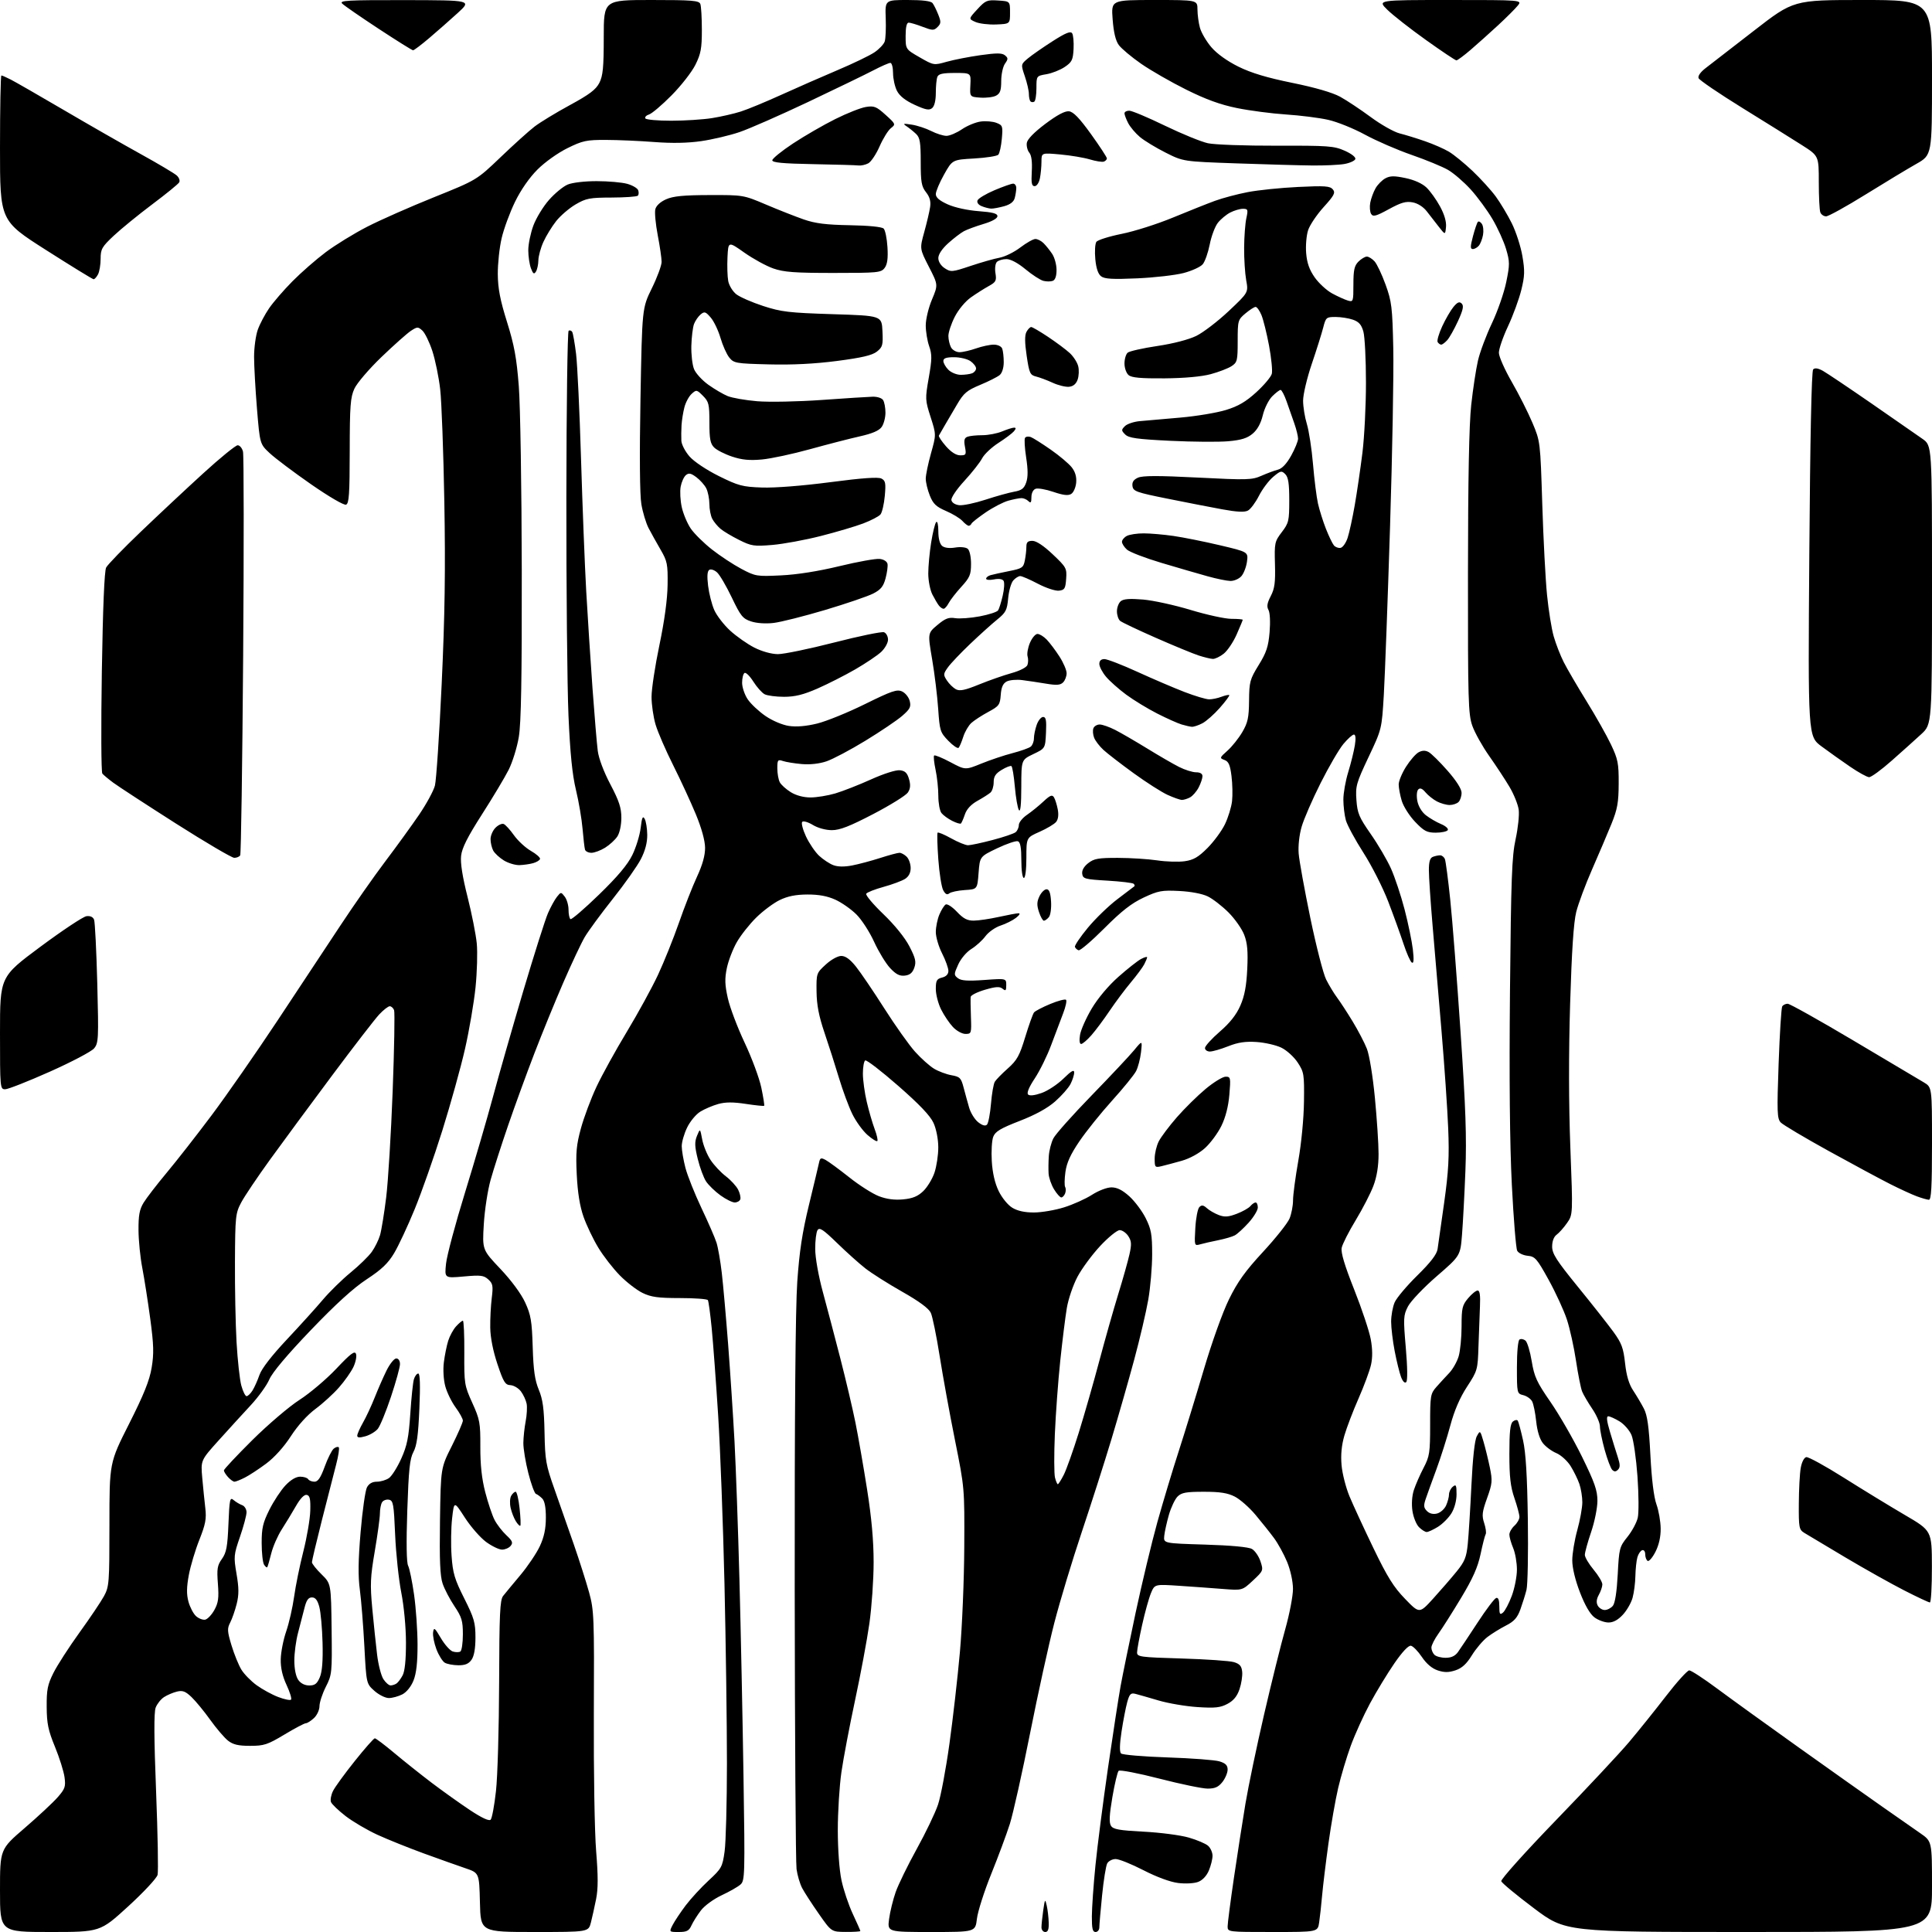 <?xml version="1.0" encoding="UTF-8" standalone="no"?>
<svg 
  version="1.1" 
  xmlns="http://www.w3.org/2000/svg" 
  xmlns:xlink="http://www.w3.org/1999/xlink" 
  xmlns:svg="http://www.w3.org/2000/svg"
  xmlns:rdf="http://www.w3.org/1999/02/22-rdf-syntax-ns#"
  xmlns:cc="http://creativecommons.org/ns#"
  xmlns:dc="http://purl.org/dc/elements/1.1/"
  viewBox="0 0 768 768"
  width="768"
  height="768"
>
<style>svg {background-color: white; }</style>"
<path stroke="none" fill="black" fill-rule="evenodd" d="M19.90,768.00C0.00,768.00 0.00,768.00 0.00,751.55C0.00,735.11 0.00,735.11 9.77,726.70C15.15,722.07 21.05,716.57 22.89,714.48C25.87,711.08 26.16,710.22 25.65,706.45C25.33,704.13 23.62,698.69 21.84,694.36C19.16,687.84 18.60,685.14 18.56,678.50C18.51,671.71 18.91,669.67 21.25,665.00C22.76,661.98 27.41,654.77 31.57,649.00C35.74,643.23 40.13,636.70 41.33,634.50C43.39,630.70 43.50,629.26 43.50,605.98C43.50,581.46 43.50,581.46 51.32,565.98C57.16,554.42 59.43,548.78 60.28,543.69C61.22,538.09 61.12,534.63 59.72,524.19C58.78,517.21 57.35,508.12 56.56,504.00C55.76,499.88 55.08,493.12 55.06,489.00C55.02,483.11 55.45,480.77 57.08,478.10C58.22,476.22 62.36,470.86 66.27,466.17C70.19,461.49 78.22,451.21 84.12,443.34C90.03,435.46 101.79,418.55 110.27,405.76C118.74,392.97 130.02,375.91 135.34,367.86C140.65,359.81 148.67,348.35 153.16,342.41C157.66,336.46 163.71,328.10 166.62,323.83C169.53,319.55 172.35,314.36 172.89,312.28C173.43,310.20 174.64,292.07 175.57,272.00C176.84,244.58 177.11,226.55 176.63,199.50C176.28,179.70 175.54,159.55 174.98,154.73C174.43,149.91 173.02,143.06 171.86,139.52C170.70,135.98 168.91,132.33 167.90,131.41C166.17,129.84 165.88,129.85 163.34,131.51C161.85,132.49 156.60,137.16 151.67,141.89C146.70,146.67 141.90,152.28 140.88,154.50C139.29,157.97 139.04,161.27 139.02,179.28C139.00,196.42 138.75,200.16 137.56,200.61C136.74,200.93 130.80,197.47 123.62,192.49C116.75,187.71 109.37,182.16 107.22,180.15C103.31,176.50 103.31,176.50 102.15,162.45C101.52,154.72 101.00,145.44 101.00,141.82C101.00,138.21 101.66,133.39 102.46,131.11C103.26,128.84 105.29,124.99 106.97,122.55C108.64,120.11 112.82,115.28 116.26,111.81C119.69,108.34 125.65,103.13 129.50,100.24C133.35,97.35 140.78,92.79 146.00,90.11C151.22,87.43 163.15,82.17 172.50,78.41C189.50,71.57 189.50,71.57 199.00,62.48C204.22,57.48 210.30,52.00 212.50,50.31C214.70,48.62 221.00,44.79 226.50,41.80C234.31,37.56 236.88,35.62 238.25,32.94C239.68,30.13 240.00,26.81 240.00,14.75C240.00,0.00 240.00,0.00 258.89,0.00C275.20,0.00 277.87,0.22 278.39,1.58C278.73,2.45 279.00,7.09 279.00,11.89C279.00,19.25 278.60,21.41 276.42,25.78C275.01,28.62 270.75,34.07 266.97,37.89C263.19,41.71 259.17,45.13 258.03,45.49C256.90,45.85 256.23,46.56 256.54,47.07C256.86,47.58 261.48,48.00 266.81,47.99C272.14,47.99 279.43,47.52 283.00,46.96C286.57,46.39 291.75,45.21 294.50,44.33C297.25,43.45 304.45,40.47 310.50,37.72C316.55,34.97 326.61,30.56 332.86,27.91C339.11,25.27 345.75,22.07 347.61,20.80C349.48,19.54 351.31,17.60 351.68,16.50C352.06,15.40 352.24,11.24 352.09,7.25C351.82,0.00 351.82,0.00 360.79,0.00C366.79,0.00 370.07,0.41 370.71,1.25C371.24,1.94 372.26,3.99 372.98,5.82C374.12,8.68 374.08,9.35 372.71,10.72C371.25,12.18 370.74,12.17 366.77,10.66C364.39,9.75 361.89,9.00 361.22,9.00C360.41,9.00 360.00,10.80 360.00,14.29C360.00,19.58 360.00,19.58 365.59,22.79C371.16,25.99 371.21,26.00 376.34,24.55C379.18,23.75 385.22,22.57 389.76,21.93C396.21,21.02 398.34,21.04 399.49,21.99C400.79,23.07 400.79,23.47 399.48,25.33C398.67,26.49 398.00,29.58 398.00,32.19C398.00,35.94 397.57,37.16 395.96,38.02C394.84,38.62 392.03,38.97 389.71,38.81C385.50,38.50 385.50,38.50 385.74,33.75C385.98,29.00 385.98,29.00 379.60,29.00C374.70,29.00 373.07,29.37 372.61,30.58C372.27,31.45 372.00,34.32 372.00,36.96C372.00,39.95 371.45,42.21 370.54,42.97C369.37,43.94 367.99,43.68 363.61,41.68C359.94,40.00 357.63,38.18 356.57,36.14C355.71,34.47 355.00,31.28 355.00,29.05C355.00,26.82 354.52,25.00 353.93,25.00C353.34,25.00 350.30,26.33 347.18,27.96C344.06,29.59 332.40,35.24 321.27,40.52C310.14,45.79 297.87,51.18 293.99,52.50C290.12,53.82 283.30,55.43 278.83,56.09C273.38,56.88 267.22,57.00 260.11,56.46C254.27,56.01 245.62,55.63 240.89,55.62C233.13,55.59 231.60,55.92 225.56,58.90C221.76,60.77 216.58,64.46 213.65,67.40C210.43,70.62 207.04,75.49 204.73,80.23C202.68,84.44 200.28,90.94 199.41,94.69C198.53,98.43 197.85,104.88 197.88,109.00C197.93,114.68 198.82,119.30 201.55,128.00C204.43,137.21 205.36,142.28 206.23,153.50C206.83,161.20 207.36,194.05 207.41,226.50C207.48,269.87 207.16,287.49 206.23,293.00C205.54,297.12 203.72,302.98 202.20,306.00C200.68,309.02 195.90,317.01 191.59,323.73C185.83,332.73 183.63,337.10 183.29,340.23C182.97,343.05 183.85,348.59 185.85,356.50C187.52,363.10 189.17,371.43 189.52,375.00C189.87,378.57 189.64,386.45 189.03,392.50C188.41,398.55 186.53,409.55 184.85,416.94C183.17,424.33 179.10,438.95 175.82,449.44C172.53,459.92 167.59,473.98 164.84,480.67C162.09,487.37 158.42,495.24 156.67,498.16C154.25,502.21 151.68,504.66 145.78,508.53C140.50,511.99 133.43,518.43 123.49,528.81C114.15,538.56 108.26,545.56 107.08,548.31C106.07,550.67 102.75,555.28 99.72,558.55C96.68,561.82 90.95,568.10 86.99,572.50C79.78,580.50 79.78,580.50 80.40,587.50C80.75,591.35 81.29,596.78 81.62,599.56C82.11,603.73 81.69,605.94 79.26,612.06C77.63,616.15 75.74,622.46 75.06,626.09C74.16,630.95 74.12,633.72 74.91,636.68C75.51,638.88 76.86,641.47 77.92,642.43C78.98,643.39 80.62,644.02 81.56,643.84C82.50,643.65 84.14,641.92 85.21,640.00C86.79,637.14 87.05,635.23 86.62,629.59C86.16,623.62 86.38,622.27 88.23,619.68C90.00,617.18 90.44,614.85 90.81,605.80C91.22,595.89 91.40,595.05 92.88,596.31C93.77,597.07 95.29,597.98 96.25,598.32C97.21,598.66 98.00,599.93 98.00,601.14C98.00,602.36 96.83,606.74 95.40,610.89C92.92,618.07 92.85,618.79 94.03,625.67C94.99,631.29 95.00,633.94 94.08,637.60C93.43,640.18 92.27,643.52 91.50,645.00C90.27,647.37 90.34,648.47 92.04,654.10C93.11,657.62 94.87,661.95 95.96,663.72C97.04,665.49 99.78,668.28 102.04,669.92C104.30,671.55 108.15,673.66 110.60,674.59C113.04,675.52 115.34,676.00 115.69,675.64C116.05,675.29 115.25,672.67 113.92,669.82C112.28,666.32 111.53,663.02 111.60,659.58C111.65,656.78 112.63,651.80 113.77,648.50C114.91,645.20 116.32,638.98 116.92,634.69C117.51,630.39 119.16,622.29 120.59,616.69C122.01,611.08 123.25,603.82 123.34,600.53C123.47,595.83 123.17,594.50 121.93,594.24C120.93,594.04 119.36,595.66 117.62,598.71C116.11,601.35 113.57,605.52 111.98,608.00C110.38,610.48 108.52,614.75 107.83,617.50C107.15,620.25 106.43,622.71 106.24,622.97C106.05,623.23 105.47,622.78 104.96,621.97C104.45,621.16 104.02,617.31 104.02,613.41C104.00,607.47 104.50,605.32 107.09,600.14C108.79,596.73 111.66,592.39 113.46,590.48C115.55,588.26 117.67,587.00 119.31,587.00C120.72,587.00 122.16,587.45 122.50,588.00C122.84,588.55 123.97,589.00 125.01,589.00C126.40,589.00 127.46,587.44 129.07,583.02C130.27,579.72 131.88,576.51 132.65,575.87C133.42,575.24 134.32,574.99 134.66,575.32C134.99,575.66 134.52,578.76 133.61,582.22C132.71,585.67 130.17,595.57 127.98,604.21C125.79,612.86 124.00,620.41 124.00,621.00C124.00,621.60 125.71,623.76 127.80,625.80C131.60,629.53 131.60,629.53 131.82,647.56C132.03,665.05 131.97,665.73 129.52,670.54C128.14,673.27 127.01,676.72 127.00,678.21C127.00,679.71 126.02,681.84 124.81,682.96C123.61,684.08 122.15,685.01 121.56,685.02C120.98,685.03 117.15,687.05 113.05,689.52C106.36,693.54 104.95,694.00 99.43,694.00C94.71,694.00 92.65,693.51 90.63,691.93C89.18,690.78 86.01,687.07 83.58,683.68C81.15,680.28 77.80,676.21 76.15,674.63C73.71,672.30 72.59,671.88 70.32,672.44C68.77,672.82 66.47,673.80 65.21,674.62C63.94,675.44 62.45,677.32 61.88,678.80C61.16,680.67 61.21,690.90 62.05,712.18C62.71,729.06 62.98,743.96 62.64,745.28C62.31,746.61 57.04,752.26 50.92,757.85C39.81,768.00 39.81,768.00 19.90,768.00zM212.49,768.00C191.06,768.00 191.06,768.00 190.78,756.26C190.50,744.52 190.50,744.52 185.00,742.65C181.97,741.62 174.55,738.98 168.50,736.78C162.45,734.57 154.16,731.24 150.07,729.37C145.98,727.49 140.28,724.15 137.40,721.93C134.53,719.71 131.90,717.19 131.57,716.33C131.24,715.47 131.61,713.48 132.39,711.92C133.17,710.35 137.06,705.00 141.03,700.04C144.99,695.07 148.58,691.00 149.00,691.00C149.41,691.00 152.90,693.63 156.74,696.85C160.58,700.07 167.28,705.40 171.61,708.69C175.95,711.98 182.78,716.85 186.78,719.51C191.50,722.64 194.41,723.99 195.04,723.36C195.57,722.83 196.53,717.69 197.16,711.94C197.80,706.20 198.36,686.83 198.41,668.90C198.49,641.53 198.74,636.00 200.00,634.41C200.82,633.37 203.91,629.64 206.87,626.11C209.82,622.59 213.30,617.41 214.61,614.60C216.29,610.98 216.98,607.71 216.99,603.32C217.00,599.18 216.51,596.65 215.52,595.66C214.70,594.85 213.59,594.03 213.04,593.84C212.49,593.65 211.13,589.94 210.02,585.59C208.91,581.24 208.02,575.84 208.04,573.59C208.07,571.34 208.48,567.48 208.96,565.00C209.44,562.52 209.61,559.36 209.34,557.97C209.06,556.58 208.04,554.38 207.07,553.09C206.09,551.80 204.22,550.69 202.90,550.62C200.81,550.52 200.14,549.42 197.74,542.26C195.99,537.05 194.94,531.74 194.88,527.76C194.83,524.32 195.10,519.02 195.48,515.98C196.08,511.16 195.91,510.23 194.10,508.59C192.30,506.96 191.06,506.81 184.37,507.42C176.70,508.11 176.70,508.11 177.31,502.31C177.64,499.11 181.04,486.38 184.87,474.00C188.69,461.62 193.68,444.52 195.97,436.00C198.26,427.48 203.67,408.57 207.99,394.00C212.32,379.43 216.74,365.48 217.83,363.00C218.91,360.52 220.52,357.60 221.40,356.50C222.98,354.52 223.02,354.52 224.50,356.44C225.32,357.51 226.00,359.84 226.00,361.63C226.00,363.42 226.35,365.10 226.78,365.37C227.22,365.63 232.32,361.25 238.12,355.62C245.50,348.46 249.47,343.74 251.36,339.88C252.84,336.86 254.33,332.00 254.68,329.08C255.16,324.97 255.52,324.17 256.27,325.52C256.80,326.47 257.26,329.32 257.29,331.87C257.32,334.96 256.48,338.16 254.76,341.50C253.35,344.25 248.33,351.36 243.60,357.31C238.88,363.25 233.86,370.10 232.44,372.51C231.02,374.93 227.21,383.03 223.96,390.51C220.71,397.99 215.52,410.69 212.43,418.72C209.34,426.75 204.63,439.66 201.97,447.41C199.31,455.16 196.18,464.88 195.03,469.00C193.87,473.12 192.65,481.07 192.32,486.65C191.71,496.80 191.71,496.80 198.92,504.41C203.29,509.03 207.16,514.28 208.76,517.76C211.04,522.73 211.44,525.12 211.76,535.50C212.04,544.69 212.61,548.66 214.18,552.45C215.79,556.34 216.27,559.96 216.46,569.45C216.67,580.50 217.00,582.37 220.42,592.00C222.47,597.77 225.94,607.67 228.12,613.99C230.31,620.31 233.03,628.86 234.17,632.99C236.13,640.08 236.24,642.78 236.06,681.50C235.96,704.35 236.36,728.44 236.98,735.91C237.78,745.73 237.78,750.82 236.96,754.91C236.35,757.98 235.41,762.19 234.89,764.25C233.92,768.00 233.92,768.00 212.49,768.00zM269.81,768.00C265.95,768.00 265.95,768.00 267.43,765.13C268.25,763.56 270.58,760.07 272.61,757.38C274.65,754.70 278.74,750.25 281.72,747.50C286.83,742.78 287.18,742.14 288.04,736.00C288.55,732.42 288.96,716.67 288.97,701.00C288.97,685.33 288.53,653.15 287.99,629.50C287.44,605.85 286.31,575.70 285.47,562.50C284.63,549.30 283.48,533.81 282.92,528.07C282.36,522.33 281.67,517.27 281.39,516.82C281.11,516.37 276.10,516.00 270.26,516.00C261.63,516.00 258.84,515.62 255.44,513.97C253.14,512.86 249.06,509.71 246.38,506.98C243.70,504.25 239.84,499.29 237.82,495.94C235.79,492.60 233.16,487.08 231.96,483.68C230.49,479.49 229.62,474.11 229.27,466.96C228.84,458.15 229.12,455.13 230.94,448.48C232.14,444.11 234.91,436.71 237.10,432.04C239.29,427.37 244.71,417.54 249.14,410.21C253.57,402.87 259.16,392.66 261.56,387.53C263.96,382.39 267.70,373.08 269.88,366.84C272.05,360.60 275.28,352.35 277.07,348.50C279.27,343.76 280.30,340.04 280.28,336.98C280.25,334.14 278.89,329.21 276.61,323.69C274.61,318.87 270.56,310.09 267.60,304.19C264.64,298.29 261.49,291.03 260.61,288.05C259.72,285.07 259.00,280.10 259.00,276.99C259.00,273.89 260.41,264.63 262.13,256.42C264.14,246.80 265.30,238.30 265.38,232.50C265.49,224.26 265.26,223.08 262.59,218.50C260.99,215.75 258.84,211.88 257.81,209.91C256.79,207.93 255.50,203.66 254.95,200.41C254.32,196.71 254.19,181.03 254.60,158.50C255.25,122.50 255.25,122.50 259.12,114.59C261.26,110.24 263.00,105.52 263.00,104.09C263.00,102.67 262.31,97.90 261.46,93.50C260.62,89.10 260.18,84.46 260.50,83.18C260.85,81.76 262.50,80.23 264.79,79.22C267.62,77.96 271.70,77.57 282.00,77.54C295.45,77.50 295.54,77.52 304.50,81.32C309.45,83.43 316.20,86.08 319.50,87.23C324.11,88.83 328.36,89.36 337.82,89.53C345.37,89.66 350.58,90.18 351.27,90.87C351.90,91.50 352.57,94.82 352.78,98.25C353.05,102.72 352.73,105.07 351.66,106.50C350.25,108.38 349.00,108.50 331.33,108.50C315.85,108.50 311.59,108.18 307.40,106.72C304.60,105.74 299.43,102.91 295.90,100.43C289.50,95.91 289.50,95.91 289.19,102.21C289.02,105.67 289.15,109.94 289.48,111.71C289.81,113.47 291.24,115.83 292.67,116.96C294.10,118.08 298.92,120.19 303.38,121.64C310.61,123.99 313.63,124.34 331.00,124.89C350.50,125.50 350.50,125.50 350.79,131.64C351.06,137.20 350.85,137.97 348.57,139.77C346.69,141.24 342.62,142.20 332.77,143.48C323.88,144.64 314.93,145.09 305.66,144.85C292.52,144.52 291.72,144.38 289.90,142.13C288.85,140.83 287.28,137.32 286.41,134.34C285.54,131.36 283.80,127.71 282.53,126.24C280.49,123.87 280.04,123.73 278.51,124.99C277.57,125.78 276.39,127.48 275.89,128.78C275.40,130.08 274.92,133.97 274.82,137.44C274.73,140.90 275.21,145.09 275.90,146.75C276.58,148.41 279.12,151.18 281.54,152.92C283.95,154.65 287.41,156.68 289.21,157.43C291.02,158.18 296.34,159.11 301.04,159.50C305.75,159.89 317.17,159.66 326.54,159.00C335.87,158.33 344.99,157.75 346.82,157.70C348.72,157.64 350.53,158.22 351.05,159.05C351.56,159.85 351.98,162.09 351.98,164.03C351.99,165.97 351.32,168.52 350.50,169.70C349.46,171.19 346.79,172.34 341.75,173.47C337.76,174.36 328.88,176.66 322.00,178.56C315.12,180.47 306.53,182.31 302.90,182.65C297.97,183.10 294.96,182.82 291.03,181.51C288.13,180.55 284.91,178.91 283.88,177.88C282.35,176.35 282.00,174.49 282.00,167.95C282.00,160.66 281.76,159.67 279.44,157.35C276.99,154.89 276.81,154.86 274.94,156.56C273.87,157.52 272.57,159.93 272.06,161.91C271.55,163.88 271.04,167.07 270.92,169.00C270.81,170.93 270.77,173.72 270.85,175.22C270.93,176.71 272.40,179.52 274.11,181.47C275.90,183.51 280.85,186.81 285.78,189.26C293.54,193.10 295.15,193.53 302.92,193.80C308.03,193.98 318.99,193.12 330.00,191.68C342.78,190.00 349.08,189.56 350.38,190.23C352.00,191.07 352.18,192.03 351.72,197.14C351.42,200.40 350.65,203.72 350.00,204.50C349.35,205.28 346.27,206.89 343.16,208.07C340.05,209.25 332.43,211.51 326.23,213.08C320.03,214.66 311.39,216.25 307.03,216.62C299.73,217.23 298.67,217.07 293.80,214.63C290.88,213.17 287.55,211.18 286.40,210.20C285.24,209.22 283.78,207.45 283.15,206.27C282.52,205.10 281.99,202.41 281.99,200.32C281.98,198.22 281.41,195.42 280.74,194.10C280.06,192.77 278.28,190.79 276.80,189.69C274.65,188.09 273.80,187.92 272.65,188.87C271.86,189.53 270.93,191.59 270.58,193.44C270.23,195.29 270.43,198.98 271.02,201.65C271.62,204.32 273.24,208.15 274.62,210.16C276.01,212.17 279.79,215.90 283.02,218.44C286.26,220.98 291.51,224.44 294.70,226.13C300.31,229.10 300.83,229.19 310.50,228.72C316.84,228.42 325.33,227.08 333.70,225.05C340.96,223.29 348.16,222.00 349.69,222.18C351.34,222.37 352.61,223.19 352.80,224.17C352.97,225.10 352.62,227.68 352.02,229.92C351.15,233.15 350.12,234.41 347.08,235.96C344.96,237.04 336.38,239.97 328.00,242.47C319.63,244.96 310.41,247.29 307.52,247.63C304.36,248.00 300.79,247.76 298.56,247.02C295.25,245.93 294.42,244.89 290.90,237.53C288.73,232.99 286.10,228.49 285.04,227.54C283.99,226.58 282.60,226.13 281.96,226.52C281.16,227.02 281.01,229.00 281.48,232.87C281.86,235.97 282.96,240.30 283.93,242.50C284.90,244.70 287.74,248.38 290.25,250.69C292.77,252.99 297.10,256.03 299.88,257.44C302.91,258.97 306.65,260.01 309.22,260.03C311.57,260.04 321.68,257.95 331.67,255.39C341.66,252.82 350.55,251.00 351.42,251.33C352.29,251.66 353.00,252.99 353.00,254.28C353.00,255.57 351.76,257.77 350.25,259.18C348.74,260.58 344.12,263.68 340.00,266.07C335.88,268.45 329.12,271.88 325.00,273.69C319.37,276.16 316.05,276.98 311.68,276.99C308.49,276.99 304.99,276.53 303.92,275.96C302.85,275.38 300.84,273.12 299.45,270.92C298.06,268.72 296.49,267.19 295.96,267.52C295.43,267.85 295.00,269.60 295.00,271.41C295.00,273.22 296.01,276.19 297.25,278.02C298.49,279.84 301.65,282.80 304.28,284.61C307.02,286.49 310.99,288.18 313.60,288.57C316.59,289.02 320.45,288.69 324.83,287.62C328.50,286.72 337.06,283.24 343.86,279.88C354.47,274.65 356.56,273.93 358.58,274.86C359.88,275.45 361.25,277.16 361.63,278.66C362.21,280.98 361.75,281.88 358.58,284.62C356.53,286.39 349.96,290.82 343.99,294.46C338.03,298.10 331.09,301.77 328.57,302.63C325.72,303.60 322.03,304.01 318.75,303.73C315.86,303.48 312.49,302.93 311.25,302.52C309.19,301.83 309.00,302.07 309.00,305.45C309.00,307.47 309.44,309.96 309.99,310.98C310.53,311.99 312.50,313.76 314.36,314.91C316.46,316.21 319.42,317.00 322.19,317.00C324.63,317.00 329.08,316.27 332.07,315.39C335.05,314.50 341.45,312.00 346.27,309.82C351.38,307.52 356.18,306.00 357.74,306.19C359.81,306.43 360.65,307.26 361.36,309.73C362.03,312.09 361.90,313.52 360.88,315.05C360.11,316.21 353.94,320.04 347.16,323.58C337.75,328.48 333.85,330.00 330.67,330.00C328.22,329.99 325.10,329.14 323.12,327.93C321.26,326.80 319.36,326.24 318.90,326.70C318.44,327.16 319.12,329.78 320.40,332.52C321.69,335.26 324.04,338.71 325.62,340.19C327.21,341.66 329.74,343.34 331.25,343.91C333.04,344.59 335.65,344.63 338.75,344.03C341.36,343.53 346.37,342.19 349.88,341.06C353.39,339.93 356.84,339.00 357.56,339.00C358.27,339.00 359.56,339.71 360.43,340.57C361.29,341.44 362.00,343.45 362.00,345.05C362.00,346.97 361.24,348.44 359.75,349.39C358.51,350.17 354.68,351.60 351.22,352.55C347.77,353.50 344.67,354.72 344.34,355.27C344.00,355.81 347.06,359.46 351.15,363.38C355.64,367.69 359.72,372.74 361.50,376.18C363.94,380.90 364.27,382.33 363.45,384.68C362.74,386.71 361.69,387.59 359.70,387.82C357.62,388.06 356.16,387.32 353.83,384.82C352.12,382.99 349.27,378.31 347.49,374.42C345.72,370.52 342.56,365.62 340.47,363.54C338.39,361.45 334.61,358.80 332.09,357.65C328.90,356.20 325.51,355.57 320.97,355.58C316.36,355.60 313.13,356.24 309.97,357.77C307.51,358.96 303.31,362.09 300.64,364.72C297.96,367.35 294.48,371.75 292.91,374.50C291.33,377.25 289.54,381.90 288.93,384.84C288.05,389.10 288.13,391.52 289.34,396.88C290.17,400.56 293.18,408.51 296.03,414.54C298.87,420.57 301.85,428.59 302.64,432.38C303.43,436.16 303.94,439.40 303.77,439.57C303.59,439.74 300.31,439.40 296.48,438.82C291.45,438.05 288.38,438.06 285.50,438.86C283.30,439.48 280.10,440.84 278.39,441.89C276.67,442.94 274.31,445.79 273.14,448.22C271.96,450.65 271.00,453.97 271.00,455.61C271.00,457.24 271.66,461.12 272.47,464.24C273.28,467.35 276.15,474.53 278.83,480.20C281.52,485.86 284.22,492.07 284.83,494.00C285.44,495.93 286.38,501.32 286.92,506.00C287.47,510.68 288.60,523.50 289.45,534.50C290.29,545.50 291.43,562.83 291.98,573.00C292.52,583.17 293.41,607.92 293.94,628.00C294.48,648.08 295.20,683.18 295.55,706.01C296.16,745.53 296.10,747.60 294.34,749.14C293.33,750.04 289.96,751.96 286.85,753.41C283.69,754.89 280.06,757.54 278.62,759.43C277.20,761.29 275.51,763.98 274.86,765.40C273.89,767.55 273.00,768.00 269.81,768.00zM336.25,767.97C330.50,767.94 330.50,767.94 325.50,760.78C322.75,756.85 319.77,752.25 318.88,750.56C317.99,748.88 316.98,745.48 316.64,743.00C316.30,740.52 315.97,690.58 315.91,632.00C315.85,562.83 316.20,519.89 316.93,509.50C317.76,497.49 318.92,489.88 321.57,479.00C323.50,471.02 325.31,463.48 325.57,462.23C325.99,460.24 326.32,460.10 328.21,461.11C329.39,461.75 333.62,464.86 337.61,468.02C341.59,471.19 346.90,474.56 349.41,475.52C352.49,476.69 355.60,477.10 359.03,476.77C362.79,476.41 364.84,475.57 367.00,473.50C368.60,471.97 370.61,468.67 371.46,466.18C372.30,463.68 372.99,459.14 372.98,456.07C372.97,452.81 372.18,448.79 371.09,446.39C369.78,443.52 365.53,439.05 357.04,431.62C350.34,425.76 344.45,421.22 343.93,421.54C343.42,421.86 343.01,424.23 343.01,426.81C343.02,429.39 343.71,434.43 344.55,438.00C345.38,441.57 346.79,446.42 347.67,448.77C348.56,451.12 349.05,453.29 348.75,453.58C348.45,453.88 346.68,452.78 344.80,451.13C342.93,449.48 340.22,445.74 338.80,442.82C337.37,439.89 334.99,433.45 333.50,428.50C332.02,423.55 329.42,415.45 327.74,410.50C325.51,403.92 324.66,399.53 324.59,394.18C324.50,386.96 324.55,386.81 328.24,383.43C330.36,381.47 333.02,380.00 334.42,380.00C336.10,380.00 337.93,381.33 340.26,384.25C342.13,386.59 347.20,394.06 351.53,400.86C355.86,407.66 361.35,415.40 363.74,418.06C366.13,420.72 369.53,423.76 371.29,424.82C373.06,425.89 376.18,427.05 378.22,427.42C381.58,428.01 382.05,428.50 383.04,432.29C383.65,434.61 384.64,438.22 385.25,440.32C385.86,442.42 387.48,445.02 388.85,446.10C390.49,447.39 391.68,447.72 392.33,447.07C392.88,446.52 393.59,442.80 393.93,438.79C394.26,434.78 394.95,430.82 395.46,430.00C395.96,429.18 398.29,426.79 400.64,424.71C404.29,421.46 405.29,419.66 407.55,412.21C409.01,407.42 410.58,403.03 411.05,402.45C411.52,401.88 414.43,400.36 417.50,399.09C420.58,397.81 423.40,397.07 423.77,397.44C424.14,397.81 423.62,400.22 422.62,402.81C421.62,405.39 419.49,411.03 417.89,415.34C416.30,419.65 413.35,425.64 411.36,428.65C409.04,432.14 408.07,434.47 408.68,435.08C409.29,435.69 411.25,435.47 414.07,434.48C416.51,433.62 420.41,431.04 422.75,428.75C425.89,425.67 427.00,425.04 427.00,426.34C427.00,427.31 426.34,429.38 425.53,430.94C424.73,432.49 421.98,435.60 419.44,437.84C416.39,440.53 411.58,443.17 405.33,445.59C397.73,448.54 395.65,449.78 394.83,451.88C394.27,453.32 394.01,457.70 394.25,461.60C394.53,466.23 395.48,470.36 396.98,473.45C398.27,476.12 400.64,479.03 402.39,480.09C404.46,481.36 407.34,481.99 411.00,481.98C414.02,481.98 419.42,481.06 422.98,479.94C426.55,478.83 431.54,476.58 434.07,474.96C436.69,473.28 440.04,472.00 441.83,472.00C444.05,472.00 446.17,473.06 448.94,475.56C451.11,477.53 454.04,481.44 455.44,484.26C457.63,488.64 458.00,490.73 458.00,498.57C458.00,503.61 457.31,511.73 456.46,516.62C455.61,521.50 453.09,532.25 450.86,540.50C448.64,548.75 444.58,562.92 441.85,572.00C439.12,581.08 433.79,597.73 430.02,609.00C426.24,620.27 421.34,636.48 419.14,645.00C416.93,653.52 412.58,673.32 409.47,689.00C406.36,704.67 402.74,720.87 401.44,725.00C400.13,729.12 396.79,738.11 394.01,744.98C391.24,751.84 388.69,759.83 388.34,762.73C387.72,768.00 387.72,768.00 370.23,768.00C352.74,768.00 352.74,768.00 353.43,762.80C353.81,759.94 354.99,755.15 356.04,752.14C357.10,749.14 360.86,741.43 364.41,735.01C367.96,728.59 371.77,720.66 372.87,717.38C373.98,714.10 376.03,703.20 377.42,693.15C378.82,683.10 380.69,666.70 381.58,656.69C382.47,646.69 383.25,627.92 383.31,615.00C383.43,591.55 383.43,591.46 379.62,572.50C377.52,562.05 374.78,546.98 373.52,539.00C372.26,531.02 370.68,523.31 370.01,521.87C369.19,520.11 365.38,517.30 358.64,513.48C353.06,510.32 346.48,506.15 344.00,504.21C341.52,502.27 336.45,497.72 332.72,494.09C327.20,488.73 325.76,487.78 324.98,489.00C324.46,489.82 324.04,493.20 324.06,496.50C324.07,499.96 325.35,507.15 327.07,513.50C328.72,519.55 331.85,531.48 334.05,540.00C336.24,548.52 338.94,560.00 340.05,565.50C341.16,571.00 343.24,582.92 344.67,592.00C346.46,603.31 347.28,612.43 347.28,621.00C347.28,627.88 346.52,638.85 345.59,645.38C344.66,651.91 342.10,665.64 339.90,675.88C337.71,686.12 335.26,699.00 334.47,704.50C333.68,710.00 333.04,720.35 333.04,727.50C333.04,735.11 333.64,743.37 334.50,747.41C335.30,751.21 337.32,757.23 338.98,760.77C340.64,764.32 342.00,767.40 342.00,767.61C342.00,767.83 339.41,767.99 336.25,767.97zM415.50,768.00C414.68,768.00 414.00,767.16 414.00,766.14C414.00,765.12 414.32,762.08 414.70,759.39C415.36,754.84 415.46,754.71 416.09,757.50C416.46,759.15 416.82,762.19 416.88,764.25C416.97,766.97 416.59,768.00 415.50,768.00zM435.50,768.00C434.32,768.00 434.01,766.65 434.03,761.75C434.05,758.31 434.69,749.20 435.46,741.50C436.23,733.80 438.48,716.39 440.44,702.82C442.41,689.25 444.66,674.62 445.44,670.32C446.22,666.02 448.92,652.86 451.43,641.07C453.95,629.29 457.84,613.09 460.07,605.07C462.31,597.06 466.11,584.42 468.52,577.00C470.92,569.58 475.42,554.95 478.51,544.50C481.72,533.63 486.01,521.65 488.54,516.50C491.95,509.54 495.02,505.26 502.08,497.63C507.10,492.20 511.83,486.25 512.60,484.41C513.37,482.57 514.00,479.31 514.00,477.16C514.00,475.02 514.95,467.91 516.10,461.38C517.31,454.55 518.27,444.59 518.35,437.94C518.49,426.99 518.36,426.18 515.84,422.35C514.37,420.12 511.46,417.48 509.34,416.46C507.23,415.44 502.80,414.43 499.50,414.21C495.04,413.92 492.14,414.35 488.21,415.91C485.31,417.06 482.04,418.00 480.96,418.00C479.88,418.00 479.00,417.37 479.00,416.60C479.00,415.83 481.64,412.91 484.87,410.11C488.92,406.61 491.46,403.39 493.05,399.76C494.73,395.92 495.48,391.99 495.80,385.21C496.14,378.17 495.85,374.88 494.60,371.63C493.70,369.26 490.88,365.25 488.35,362.71C485.81,360.18 482.11,357.31 480.12,356.34C477.96,355.28 473.39,354.41 468.77,354.18C461.82,353.83 460.40,354.09 454.60,356.81C449.79,359.06 445.83,362.15 439.02,368.98C434.00,374.01 429.38,377.96 428.76,377.75C428.14,377.55 427.48,376.94 427.30,376.40C427.12,375.86 429.42,372.45 432.42,368.82C435.41,365.20 440.70,360.07 444.18,357.44C447.66,354.80 450.69,352.50 450.92,352.32C451.15,352.15 451.03,351.69 450.65,351.32C450.28,350.95 445.59,350.39 440.24,350.07C431.27,349.55 430.48,349.33 430.20,347.37C430.00,346.00 430.86,344.47 432.58,343.12C434.88,341.31 436.60,341.00 444.38,341.02C449.40,341.03 456.43,341.48 460.00,342.01C463.57,342.55 468.50,342.70 470.94,342.35C474.45,341.85 476.34,340.75 479.98,337.11C482.51,334.57 485.64,330.32 486.93,327.66C488.21,325.00 489.49,320.86 489.76,318.47C490.03,316.08 489.93,311.59 489.54,308.50C488.99,304.07 488.40,302.71 486.75,302.10C484.74,301.36 484.79,301.20 487.93,298.41C489.73,296.81 492.38,293.49 493.82,291.04C496.03,287.27 496.45,285.32 496.52,278.52C496.59,271.02 496.86,270.03 500.34,264.38C503.42,259.40 504.19,257.07 504.68,251.31C505.02,247.22 504.84,243.54 504.24,242.47C503.48,241.10 503.71,239.70 505.15,236.94C506.70,233.96 507.02,231.53 506.82,224.34C506.58,215.83 506.69,215.27 509.53,211.54C512.30,207.91 512.50,207.06 512.50,198.86C512.50,192.14 512.12,189.69 510.90,188.47C509.44,187.01 509.03,187.10 506.10,189.57C504.34,191.05 501.80,194.44 500.45,197.09C499.10,199.75 497.14,202.39 496.08,202.96C494.72,203.68 491.74,203.54 485.83,202.46C481.25,201.62 471.43,199.71 464.00,198.21C451.75,195.75 450.47,195.29 450.18,193.26C449.96,191.67 450.58,190.69 452.35,189.89C454.19,189.05 460.34,189.04 476.10,189.84C495.80,190.85 497.67,190.80 501.44,189.13C503.67,188.15 506.62,187.05 508.00,186.70C509.63,186.29 511.46,184.35 513.25,181.14C514.76,178.42 516.00,175.39 516.00,174.39C516.00,173.39 515.33,170.64 514.50,168.28C513.67,165.93 512.29,161.97 511.42,159.50C510.55,157.02 509.48,155.00 509.05,155.00C508.62,155.00 507.13,156.15 505.72,157.55C504.32,158.95 502.64,162.31 501.99,165.04C501.21,168.30 499.83,170.81 497.95,172.39C495.80,174.20 493.42,174.94 488.30,175.40C484.56,175.74 474.19,175.66 465.25,175.23C451.94,174.58 448.70,174.12 447.29,172.72C445.71,171.14 445.70,170.87 447.18,169.39C448.07,168.50 450.75,167.61 453.15,167.40C455.54,167.20 462.76,166.56 469.19,166.00C475.61,165.44 483.80,164.07 487.38,162.96C492.26,161.46 495.28,159.68 499.45,155.87C502.51,153.07 505.27,149.79 505.57,148.57C505.88,147.35 505.38,142.33 504.47,137.42C503.55,132.52 502.19,127.04 501.45,125.25C500.71,123.46 499.66,122.00 499.13,122.00C498.59,122.00 496.77,123.17 495.08,124.59C492.09,127.10 492.00,127.43 492.00,135.57C492.00,143.36 491.83,144.07 489.55,145.56C488.20,146.44 484.49,147.87 481.30,148.73C477.62,149.72 470.89,150.33 462.91,150.40C453.58,150.47 449.88,150.14 448.66,149.13C447.73,148.36 447.00,146.31 447.00,144.50C447.00,142.71 447.58,140.76 448.29,140.18C449.00,139.59 454.28,138.40 460.04,137.54C466.38,136.60 472.49,135.01 475.55,133.52C478.32,132.16 484.12,127.72 488.43,123.66C496.27,116.27 496.27,116.27 495.38,111.38C494.90,108.70 494.53,102.90 494.56,98.50C494.59,94.10 494.99,88.81 495.44,86.75C496.19,83.31 496.08,83.00 494.08,83.00C492.88,83.00 490.61,83.67 489.04,84.48C487.46,85.29 485.25,87.14 484.12,88.57C482.99,90.01 481.53,93.88 480.89,97.16C480.24,100.44 478.99,103.99 478.11,105.04C477.22,106.10 473.80,107.66 470.50,108.53C467.20,109.39 458.88,110.35 452.00,110.65C442.27,111.08 439.10,110.90 437.70,109.83C436.50,108.91 435.74,106.63 435.40,102.98C435.12,99.96 435.31,96.89 435.82,96.15C436.32,95.41 440.85,93.98 445.87,92.97C450.90,91.97 460.07,89.05 466.25,86.49C472.44,83.93 479.97,80.93 483.00,79.82C486.02,78.72 491.87,77.16 496.00,76.37C500.12,75.57 509.13,74.65 516.01,74.32C526.65,73.80 528.71,73.95 529.82,75.28C530.93,76.62 530.40,77.64 526.18,82.31C523.46,85.31 520.68,89.44 520.00,91.49C519.32,93.55 518.97,97.66 519.22,100.65C519.54,104.54 520.50,107.26 522.63,110.29C524.26,112.60 527.37,115.46 529.54,116.64C531.72,117.82 534.51,119.09 535.75,119.46C537.93,120.12 538.00,119.93 538.00,113.07C538.00,107.33 538.38,105.62 540.00,104.00C541.10,102.90 542.61,102.00 543.35,102.00C544.08,102.00 545.46,102.86 546.41,103.90C547.36,104.95 549.33,109.11 550.79,113.15C553.22,119.86 553.49,122.07 553.85,138.50C554.06,148.40 553.48,180.35 552.56,209.50C551.64,238.65 550.53,268.65 550.09,276.17C549.28,289.83 549.28,289.83 544.02,300.95C539.14,311.29 538.80,312.50 539.20,318.03C539.57,323.27 540.27,324.91 544.89,331.54C547.79,335.69 551.42,341.87 552.95,345.29C554.48,348.71 556.91,356.00 558.34,361.50C559.77,367.00 561.25,374.16 561.63,377.41C562.10,381.53 561.99,383.11 561.23,382.64C560.64,382.28 559.16,378.95 557.94,375.24C556.72,371.53 553.98,363.96 551.85,358.41C549.72,352.86 545.28,344.11 541.98,338.97C538.69,333.83 535.55,328.03 535.00,326.06C534.46,324.10 534.01,320.41 534.01,317.86C534.00,315.30 534.88,310.35 535.96,306.86C537.03,303.36 538.21,298.59 538.58,296.25C539.02,293.51 538.88,292.00 538.20,292.00C537.62,292.00 535.74,293.69 534.02,295.75C532.30,297.81 528.22,304.81 524.96,311.29C521.70,317.78 518.31,325.57 517.43,328.61C516.48,331.85 516.00,336.26 516.24,339.31C516.47,342.17 518.56,353.67 520.87,364.87C523.19,376.08 526.02,387.10 527.16,389.37C528.30,391.64 530.24,394.85 531.47,396.50C532.71,398.15 535.50,402.43 537.67,406.00C539.84,409.57 542.40,414.47 543.35,416.88C544.34,419.37 545.71,427.76 546.54,436.38C547.34,444.69 548.00,454.75 548.00,458.71C548.00,463.51 547.32,467.74 545.97,471.34C544.86,474.32 541.68,480.48 538.92,485.04C536.15,489.60 533.64,494.54 533.34,496.04C532.97,497.92 534.49,503.00 538.31,512.62C541.34,520.26 544.30,529.13 544.89,532.34C545.61,536.26 545.65,539.62 545.00,542.52C544.46,544.91 542.24,550.91 540.06,555.87C537.87,560.83 535.34,567.47 534.42,570.62C533.29,574.52 532.93,578.30 533.29,582.43C533.58,585.77 535.00,591.33 536.43,594.78C537.87,598.24 542.15,607.51 545.95,615.39C551.47,626.84 553.99,630.89 558.55,635.59C564.24,641.47 564.24,641.47 569.68,635.49C572.67,632.19 576.86,627.37 578.98,624.76C582.25,620.75 582.93,619.06 583.46,613.76C583.81,610.32 584.46,599.82 584.91,590.44C585.43,579.62 586.21,572.49 587.05,570.94C588.37,568.52 588.39,568.54 589.70,573.00C590.43,575.48 591.56,580.12 592.23,583.32C593.32,588.63 593.23,589.71 591.13,595.55C589.16,601.04 589.00,602.47 589.99,605.46C590.62,607.39 590.89,609.37 590.58,609.87C590.27,610.37 589.36,613.93 588.55,617.78C587.45,623.00 585.48,627.43 580.84,635.14C577.41,640.84 573.34,647.26 571.80,649.40C570.26,651.55 569.00,654.04 569.00,654.95C569.00,655.86 569.54,657.14 570.20,657.80C570.86,658.46 572.86,659.00 574.65,659.00C576.88,659.00 578.42,658.29 579.54,656.75C580.43,655.51 583.94,650.25 587.33,645.05C590.72,639.85 594.06,635.43 594.75,635.22C595.59,634.96 596.00,636.04 596.00,638.54C596.00,641.68 596.22,642.06 597.46,641.03C598.27,640.36 599.84,637.37 600.96,634.37C602.08,631.38 603.00,626.68 603.00,623.93C603.00,621.18 602.33,617.32 601.50,615.35C600.67,613.37 600.00,610.98 600.00,610.03C600.00,609.09 600.90,607.50 602.00,606.50C603.10,605.50 604.00,603.93 604.00,603.00C604.00,602.07 603.10,598.70 602.00,595.50C600.44,590.98 600.00,587.08 600.00,577.97C600.00,569.10 600.34,565.96 601.41,565.07C602.19,564.43 603.06,564.29 603.36,564.77C603.65,565.25 604.59,568.76 605.44,572.57C606.53,577.46 607.09,586.70 607.34,604.00C607.53,617.48 607.29,630.08 606.80,632.00C606.32,633.92 605.22,637.42 604.37,639.78C603.16,643.10 601.88,644.53 598.66,646.17C596.37,647.34 593.05,649.39 591.27,650.74C589.50,652.10 586.72,655.36 585.10,658.00C582.96,661.47 581.15,663.12 578.57,663.98C575.86,664.87 574.16,664.88 571.52,664.01C569.26,663.26 567.05,661.39 565.23,658.69C563.69,656.39 561.73,654.38 560.87,654.21C559.89,654.02 557.46,656.60 554.28,661.21C551.52,665.22 547.16,672.38 544.60,677.13C542.04,681.88 538.59,689.48 536.93,694.03C535.27,698.58 533.02,706.11 531.94,710.77C530.85,715.43 529.11,725.38 528.07,732.87C527.03,740.37 525.90,749.65 525.56,753.50C525.22,757.35 524.69,762.19 524.38,764.25C523.82,768.00 523.82,768.00 505.91,768.00C488.00,768.00 488.00,768.00 488.00,765.75C488.00,764.51 489.13,755.85 490.50,746.50C491.87,737.15 493.94,723.88 495.08,717.00C496.23,710.12 499.57,694.15 502.50,681.50C505.43,668.85 509.22,653.58 510.92,647.58C512.61,641.57 513.99,634.37 513.98,631.58C513.96,628.62 512.99,624.17 511.66,620.92C510.39,617.85 508.05,613.58 506.45,611.42C504.86,609.26 501.54,605.10 499.09,602.18C496.64,599.25 492.93,595.99 490.86,594.93C488.00,593.47 485.00,593.00 478.54,593.00C471.48,593.00 469.67,593.33 468.10,594.90C467.06,595.94 465.51,599.21 464.66,602.15C463.82,605.09 462.98,608.85 462.81,610.50C462.50,613.50 462.50,613.50 479.00,614.00C489.43,614.32 496.30,614.96 497.67,615.74C498.86,616.43 500.39,618.64 501.06,620.67C502.25,624.30 502.21,624.41 498.05,628.30C493.82,632.24 493.82,632.24 486.16,631.64C481.95,631.30 474.12,630.74 468.76,630.38C459.01,629.73 459.01,629.73 457.53,633.28C456.71,635.24 455.13,640.92 454.02,645.91C452.91,650.90 452.00,655.83 452.00,656.87C452.00,658.62 453.21,658.79 469.75,659.28C479.51,659.57 488.85,660.22 490.50,660.72C492.83,661.43 493.56,662.29 493.79,664.57C493.95,666.18 493.47,669.30 492.72,671.50C491.76,674.31 490.34,676.04 487.93,677.32C485.09,678.83 483.03,679.05 476.00,678.59C471.32,678.28 464.35,677.10 460.50,675.95C456.65,674.81 452.52,673.63 451.33,673.33C449.49,672.88 448.99,673.39 448.09,676.63C447.51,678.74 446.49,683.98 445.84,688.26C445.06,693.37 444.99,696.39 445.63,697.03C446.17,697.57 454.47,698.28 464.06,698.60C473.65,698.92 482.96,699.62 484.75,700.17C487.18,700.91 488.00,701.73 488.00,703.44C488.00,704.70 487.07,706.92 485.93,708.37C484.34,710.38 482.97,711.00 480.06,711.00C477.98,711.00 469.36,709.22 460.90,707.04C452.44,704.86 445.14,703.46 444.67,703.93C444.21,704.39 443.09,709.11 442.18,714.42C440.98,721.49 440.83,724.51 441.63,725.78C442.51,727.19 444.87,727.61 454.65,728.12C461.21,728.46 469.27,729.51 472.54,730.46C475.82,731.40 479.29,732.88 480.25,733.74C481.21,734.61 482.00,736.38 482.00,737.69C482.00,738.99 481.35,741.63 480.55,743.54C479.66,745.68 478.02,747.42 476.30,748.08C474.71,748.69 471.27,748.88 468.34,748.52C465.18,748.13 459.81,746.15 454.54,743.44C449.80,741.00 444.83,739.00 443.49,739.00C442.16,739.00 440.65,739.79 440.13,740.75C439.62,741.71 438.70,747.42 438.10,753.42C437.49,759.43 437.00,765.17 437.00,766.17C437.00,767.18 436.32,768.00 435.50,768.00zM695.16,768.00C622.31,768.00 622.31,768.00 609.76,758.56C602.85,753.37 597.01,748.53 596.77,747.81C596.53,747.09 606.34,736.15 618.58,723.50C630.82,710.85 643.86,696.91 647.56,692.52C651.26,688.14 657.86,679.92 662.22,674.27C666.58,668.62 670.76,664.00 671.50,664.00C672.25,664.00 677.28,667.28 682.68,671.30C688.08,675.31 702.62,685.81 715.00,694.63C727.38,703.45 742.27,714.00 748.09,718.08C753.92,722.16 760.78,726.95 763.34,728.73C768.00,731.96 768.00,731.96 768.00,749.98C768.00,768.00 768.00,768.00 695.16,768.00zM154.57,675.00C153.17,675.00 150.59,673.71 148.83,672.14C145.63,669.28 145.63,669.28 144.84,654.39C144.41,646.20 143.60,636.12 143.05,632.00C142.31,626.55 142.39,620.26 143.35,609.00C144.07,600.47 145.21,592.48 145.87,591.25C146.67,589.76 147.99,589.00 149.81,589.00C151.32,589.00 153.48,588.35 154.62,587.56C155.75,586.76 157.95,583.28 159.51,579.81C161.83,574.64 162.47,571.43 163.10,562.00C163.51,555.67 164.16,549.49 164.54,548.25C164.92,547.01 165.70,546.00 166.27,546.00C166.97,546.00 167.11,550.60 166.71,559.94C166.26,570.51 165.69,574.68 164.34,577.19C162.89,579.89 162.45,584.16 161.90,600.50C161.47,613.31 161.59,621.19 162.24,622.41C162.79,623.46 163.85,628.64 164.60,633.91C165.35,639.19 165.97,648.10 165.98,653.73C165.99,660.88 165.51,665.18 164.38,668.02C163.40,670.46 161.63,672.66 159.93,673.54C158.37,674.34 155.96,675.00 154.57,675.00zM122.94,670.00C125.17,670.00 126.04,669.32 127.13,666.75C128.07,664.52 128.41,660.21 128.22,653.00C128.07,647.23 127.49,640.81 126.93,638.75C126.21,636.07 125.38,635.00 124.00,635.00C122.57,635.00 121.80,636.09 121.02,639.25C120.43,641.59 119.29,646.00 118.48,649.07C117.66,652.13 117.00,657.09 117.00,660.09C117.00,663.42 117.61,666.42 118.56,667.78C119.54,669.18 121.15,670.00 122.94,670.00zM155.27,669.98C155.95,669.98 157.00,669.64 157.60,669.23C158.21,668.83 159.31,667.38 160.04,666.00C160.93,664.36 161.38,659.90 161.38,653.00C161.37,646.87 160.59,638.54 159.50,633.00C158.48,627.77 157.39,617.43 157.07,610.01C156.56,597.85 156.31,596.49 154.62,596.16C153.59,595.96 152.36,596.41 151.89,597.15C151.42,597.89 151.02,599.92 151.02,601.65C151.01,603.38 150.09,610.12 148.98,616.63C147.21,626.95 147.09,629.85 147.99,639.48C148.56,645.54 149.42,653.76 149.90,657.75C150.38,661.74 151.51,666.12 152.41,667.50C153.31,668.87 154.60,669.99 155.27,669.98zM182.19,661.97C180.16,661.95 177.75,661.50 176.83,660.97C175.91,660.43 174.41,658.03 173.49,655.62C172.58,653.22 171.98,650.19 172.16,648.88C172.46,646.76 172.80,647.01 175.25,651.18C176.77,653.76 178.90,656.15 179.99,656.50C181.09,656.85 182.44,656.85 182.99,656.51C183.55,656.16 184.00,653.09 184.00,649.68C184.00,644.30 183.55,642.81 180.65,638.49C178.81,635.74 176.69,631.70 175.95,629.50C174.94,626.51 174.67,620.22 174.90,604.52C175.21,583.53 175.21,583.53 179.61,574.79C182.02,569.98 184.00,565.44 184.00,564.72C184.00,563.99 182.70,561.62 181.10,559.45C179.51,557.28 177.66,553.49 177.00,551.03C176.31,548.44 176.07,544.43 176.44,541.53C176.79,538.76 177.56,534.92 178.16,533.00C178.76,531.08 180.17,528.49 181.30,527.25C182.43,526.01 183.64,525.00 184.00,525.00C184.36,525.00 184.62,530.74 184.57,537.75C184.50,550.07 184.61,550.74 187.74,557.65C190.74,564.27 190.98,565.57 190.94,575.15C190.92,582.36 191.51,587.84 192.90,593.19C193.99,597.42 195.66,602.37 196.59,604.18C197.53,605.99 199.63,608.72 201.26,610.25C203.71,612.53 204.01,613.28 202.99,614.51C202.31,615.33 200.77,616.00 199.57,616.00C198.38,616.00 195.51,614.62 193.21,612.93C190.91,611.23 187.11,606.88 184.77,603.25C180.50,596.64 180.50,596.64 179.72,603.57C179.29,607.38 179.19,614.10 179.51,618.50C179.99,625.35 180.71,627.77 184.54,635.38C188.48,643.23 189.00,645.03 189.00,650.91C189.00,655.31 188.47,658.31 187.44,659.78C186.30,661.41 184.90,661.99 182.19,661.97zM639.35,644.97C637.78,644.95 635.29,644.03 633.81,642.93C632.07,641.63 630.03,638.11 628.06,632.99C626.17,628.10 625.00,623.22 625.00,620.26C625.00,617.62 625.90,612.21 627.00,608.24C628.10,604.27 629.00,599.29 629.00,597.16C629.00,595.04 628.47,591.77 627.83,589.90C627.19,588.03 625.61,584.82 624.33,582.76C623.04,580.70 620.49,578.40 618.66,577.63C616.83,576.87 614.43,575.09 613.32,573.67C612.05,572.07 611.06,568.83 610.66,565.01C610.31,561.65 609.58,558.08 609.04,557.07C608.50,556.06 606.92,554.94 605.53,554.60C603.03,553.97 603.00,553.85 603.00,543.54C603.00,537.38 603.43,532.85 604.04,532.47C604.62,532.12 605.68,532.32 606.40,532.91C607.12,533.51 608.24,537.20 608.88,541.11C609.90,547.30 610.87,549.40 616.38,557.36C619.85,562.39 625.47,572.14 628.85,579.03C633.91,589.35 635.00,592.45 635.00,596.61C635.00,599.38 633.88,604.96 632.50,609.00C631.12,613.04 630.00,617.13 630.00,618.08C630.00,619.03 631.58,621.70 633.50,624.00C635.42,626.30 636.98,628.93 636.96,629.84C636.95,630.76 636.31,632.62 635.55,633.98C634.62,635.67 634.48,637.03 635.12,638.23C635.64,639.21 636.90,640.00 637.91,640.00C638.93,640.00 640.37,639.26 641.13,638.35C642.01,637.29 642.70,632.83 643.07,625.87C643.61,615.48 643.77,614.87 646.95,610.92C648.77,608.65 650.61,605.22 651.04,603.30C651.48,601.38 651.42,593.98 650.92,586.87C650.41,579.76 649.35,572.38 648.56,570.49C647.77,568.59 645.63,566.14 643.81,565.03C641.99,563.92 639.97,563.01 639.32,563.00C638.49,563.00 638.69,564.84 640.01,569.25C641.03,572.69 642.43,577.20 643.11,579.27C644.06,582.17 644.08,583.32 643.18,584.22C642.31,585.09 641.70,585.10 640.89,584.29C640.28,583.68 638.93,580.11 637.89,576.36C636.85,572.61 636.00,568.41 636.00,567.02C635.99,565.63 634.62,562.48 632.93,560.00C631.25,557.52 629.45,554.44 628.92,553.15C628.40,551.85 627.30,546.35 626.49,540.93C625.67,535.50 624.05,528.14 622.87,524.55C621.69,520.97 618.43,513.87 615.62,508.77C610.94,500.30 610.22,499.47 607.25,499.19C605.46,499.01 603.60,498.11 603.11,497.19C602.62,496.26 601.66,484.48 600.98,471.00C600.16,454.78 599.91,428.76 600.24,394.00C600.67,349.10 600.99,340.35 602.48,333.58C603.43,329.22 603.99,323.96 603.71,321.88C603.43,319.80 601.78,315.71 600.05,312.80C598.32,309.88 594.68,304.35 591.97,300.50C589.25,296.65 586.24,291.25 585.27,288.50C583.66,283.94 583.50,278.57 583.54,228.00C583.56,190.40 583.98,168.79 584.83,161.00C585.52,154.68 586.73,146.73 587.51,143.35C588.29,139.96 590.79,133.28 593.06,128.50C595.33,123.72 597.89,116.36 598.75,112.15C600.19,105.15 600.18,104.04 598.69,99.00C597.79,95.97 595.36,90.61 593.28,87.09C591.20,83.56 587.30,78.26 584.62,75.30C581.93,72.35 577.88,68.85 575.62,67.54C573.35,66.23 566.84,63.55 561.16,61.58C555.47,59.61 547.12,55.99 542.62,53.54C538.11,51.08 531.52,48.42 527.96,47.63C524.41,46.83 516.88,45.88 511.23,45.51C505.59,45.14 496.81,43.99 491.73,42.96C485.10,41.61 479.40,39.54 471.50,35.61C465.45,32.60 457.39,27.97 453.58,25.32C449.77,22.67 445.81,19.34 444.76,17.93C443.47,16.17 442.69,12.91 442.29,7.68C441.71,0.00 441.71,0.00 458.86,0.00C476.00,0.00 476.00,0.00 476.01,3.75C476.01,5.81 476.46,9.10 477.00,11.07C477.55,13.03 479.59,16.50 481.55,18.79C483.76,21.37 487.84,24.29 492.30,26.50C497.41,29.02 503.63,30.89 513.71,32.94C522.73,34.78 529.66,36.78 532.71,38.45C535.34,39.89 540.82,43.53 544.88,46.53C548.95,49.54 554.12,52.46 556.38,53.03C558.65,53.60 563.20,55.00 566.50,56.15C569.80,57.29 574.08,59.17 576.00,60.32C577.92,61.47 582.13,64.90 585.34,67.94C588.55,70.99 592.70,75.55 594.57,78.09C596.43,80.63 599.31,85.44 600.97,88.78C602.63,92.12 604.52,97.97 605.17,101.78C606.18,107.65 606.11,109.73 604.73,115.31C603.83,118.94 601.46,125.42 599.45,129.71C597.44,133.99 595.81,138.74 595.83,140.26C595.85,141.77 598.16,146.98 600.96,151.83C603.76,156.68 607.45,163.99 609.17,168.08C612.29,175.48 612.29,175.55 613.08,200.50C613.51,214.25 614.36,230.45 614.97,236.50C615.57,242.55 616.76,249.96 617.62,252.96C618.48,255.96 620.27,260.57 621.61,263.21C622.94,265.85 627.03,272.84 630.68,278.75C634.34,284.66 638.72,292.43 640.41,296.00C643.16,301.79 643.49,303.48 643.45,311.50C643.42,319.01 642.95,321.66 640.58,327.50C639.02,331.35 635.57,339.45 632.92,345.50C630.26,351.55 627.41,359.20 626.58,362.50C625.54,366.64 624.79,377.98 624.15,399.00C623.55,418.81 623.58,438.84 624.24,456.16C625.26,482.82 625.26,482.82 622.92,486.16C621.64,488.00 619.78,490.09 618.79,490.81C617.67,491.62 617.00,493.40 617.00,495.53C617.00,498.37 618.71,501.04 627.25,511.54C632.89,518.46 639.23,526.51 641.35,529.42C644.61,533.91 645.32,535.81 645.99,541.89C646.53,546.86 647.53,550.21 649.23,552.78C650.59,554.83 652.50,558.07 653.49,559.98C654.85,562.62 655.48,567.13 656.06,578.48C656.55,588.02 657.43,595.14 658.46,597.99C659.35,600.46 660.11,604.78 660.14,607.58C660.18,610.92 659.46,614.13 658.06,616.88C656.89,619.18 655.49,620.80 654.96,620.48C654.43,620.15 654.00,618.97 654.00,617.86C654.00,616.71 653.47,616.01 652.78,616.24C652.11,616.46 651.25,617.74 650.88,619.07C650.50,620.41 650.15,623.75 650.09,626.50C650.04,629.25 649.53,633.15 648.97,635.17C648.41,637.19 646.66,640.23 645.07,641.92C643.14,643.99 641.27,644.99 639.35,644.97zM767.16,637.00C766.70,637.00 762.09,634.84 756.91,632.19C751.73,629.54 741.20,623.64 733.50,619.06C725.80,614.48 718.49,610.11 717.25,609.35C715.15,608.05 715.00,607.28 715.06,597.73C715.09,592.10 715.43,585.70 715.82,583.51C716.24,581.18 717.15,579.40 718.03,579.23C718.85,579.07 725.60,582.77 733.01,587.45C740.43,592.13 751.32,598.78 757.21,602.23C767.93,608.50 767.93,608.50 767.96,622.75C767.98,630.59 767.62,637.00 767.16,637.00zM567.13,609.00C566.51,609.00 565.13,608.13 564.07,607.07C563.01,606.01 561.84,603.12 561.47,600.65C561.06,597.92 561.28,594.64 562.03,592.32C562.72,590.22 564.45,586.25 565.89,583.50C568.29,578.91 568.50,577.51 568.50,566.33C568.50,554.78 568.63,554.02 570.99,551.33C572.37,549.77 574.65,547.29 576.07,545.80C577.49,544.32 579.18,541.34 579.83,539.19C580.47,537.03 581.00,531.64 581.00,527.21C581.00,520.00 581.27,518.83 583.59,516.08C585.01,514.38 586.72,513.00 587.39,513.00C588.23,513.00 588.51,514.88 588.31,519.25C588.16,522.69 587.89,529.82 587.72,535.11C587.43,544.51 587.33,544.86 583.17,551.24C580.32,555.61 578.13,560.69 576.53,566.63C575.22,571.51 572.74,579.33 571.02,584.00C569.29,588.67 567.38,593.98 566.76,595.79C565.84,598.50 565.92,599.35 567.24,600.67C568.26,601.69 569.70,602.04 571.24,601.65C572.57,601.32 574.18,599.89 574.83,598.48C575.47,597.06 576.00,595.08 576.00,594.08C576.00,593.07 576.67,591.68 577.50,591.00C578.79,589.93 579.00,590.34 579.00,594.01C579.00,596.55 578.18,599.60 576.95,601.58C575.82,603.41 573.41,605.82 571.58,606.95C569.76,608.08 567.75,609.00 567.13,609.00zM206.83,606.50C206.61,606.72 205.81,605.92 205.05,604.71C204.30,603.50 203.36,601.11 202.98,599.39C202.59,597.67 202.68,595.53 203.19,594.63C203.69,593.74 204.49,593.00 204.97,593.00C205.45,593.00 206.16,595.95 206.54,599.55C206.93,603.15 207.06,606.27 206.83,606.50zM420.50,590.00C420.75,590.00 421.82,588.31 422.87,586.25C423.92,584.19 426.60,576.65 428.83,569.50C431.05,562.35 434.73,549.52 436.99,541.00C439.26,532.48 442.64,520.55 444.50,514.50C446.37,508.45 448.38,501.31 448.98,498.62C449.88,494.59 449.80,493.34 448.51,491.37C447.65,490.07 446.12,489.00 445.09,489.00C444.07,489.00 440.59,491.82 437.36,495.28C434.14,498.73 430.07,504.24 428.32,507.53C426.57,510.82 424.66,516.43 424.07,520.01C423.47,523.58 422.30,533.02 421.46,541.00C420.62,548.98 419.66,562.07 419.32,570.10C418.98,578.13 419.01,585.89 419.37,587.35C419.74,588.81 420.25,590.00 420.50,590.00zM93.20,589.00C92.71,589.00 91.57,588.18 90.65,587.17C89.74,586.17 89.00,584.97 89.00,584.51C89.00,584.05 94.10,578.62 100.32,572.44C106.55,566.27 114.99,559.07 119.07,556.46C123.15,553.84 129.72,548.28 133.67,544.10C139.38,538.06 140.99,536.84 141.51,538.18C141.87,539.10 141.40,541.46 140.48,543.41C139.55,545.36 136.97,549.03 134.73,551.56C132.50,554.10 128.30,557.93 125.39,560.08C122.15,562.48 118.38,566.65 115.63,570.90C112.91,575.12 109.08,579.37 105.83,581.79C102.90,583.98 99.06,586.49 97.30,587.38C95.54,588.27 93.70,589.00 93.20,589.00zM145.25,570.94C142.90,571.61 142.00,571.53 142.01,570.68C142.02,570.03 143.05,567.70 144.30,565.50C145.56,563.30 147.65,558.80 148.96,555.50C150.26,552.20 152.39,547.36 153.68,544.75C154.98,542.14 156.70,540.00 157.52,540.00C158.39,540.00 159.00,540.93 159.00,542.25C159.00,543.48 157.39,549.33 155.42,555.23C153.45,561.14 151.09,566.88 150.17,568.00C149.25,569.11 147.04,570.44 145.25,570.94zM98.02,555.00C98.53,555.00 99.59,553.99 100.37,552.75C101.15,551.51 102.39,548.73 103.14,546.56C104.00,544.06 107.99,538.90 114.00,532.50C119.22,526.94 125.68,519.81 128.34,516.65C131.01,513.50 135.96,508.65 139.34,505.87C142.73,503.10 146.52,499.41 147.77,497.66C149.02,495.92 150.50,492.93 151.07,491.00C151.63,489.07 152.73,482.32 153.51,476.00C154.29,469.68 155.45,450.68 156.09,433.80C156.73,416.91 156.98,402.40 156.66,401.55C156.33,400.70 155.55,400.00 154.93,400.00C154.31,400.00 152.43,401.46 150.75,403.25C149.07,405.04 140.65,415.95 132.03,427.50C123.41,439.05 112.30,454.12 107.32,461.00C102.35,467.88 97.20,475.52 95.89,478.00C93.63,482.26 93.49,483.50 93.40,501.50C93.34,511.95 93.63,526.35 94.03,533.50C94.44,540.65 95.29,548.41 95.92,550.75C96.56,553.09 97.50,555.00 98.02,555.00zM559.00,549.40C558.43,549.97 557.64,549.20 556.95,547.41C556.34,545.81 555.20,541.20 554.42,537.16C553.64,533.13 553.00,527.82 553.00,525.38C553.00,522.94 553.63,519.49 554.39,517.72C555.16,515.95 559.21,511.14 563.39,507.03C568.72,501.79 571.13,498.65 571.46,496.53C571.71,494.86 572.89,486.52 574.09,478.00C575.83,465.54 576.14,459.76 575.68,448.50C575.37,440.80 574.18,423.48 573.04,410.00C571.90,396.52 570.29,377.62 569.48,368.00C568.66,358.38 567.99,348.41 568.00,345.86C568.00,342.55 568.45,341.04 569.58,340.61C570.45,340.27 571.75,340.00 572.47,340.00C573.20,340.00 574.05,340.69 574.38,341.54C574.70,342.39 575.66,349.62 576.49,357.60C577.33,365.58 579.18,389.30 580.60,410.31C582.64,440.35 583.04,452.13 582.52,465.50C582.15,474.85 581.54,486.26 581.17,490.85C580.50,499.20 580.50,499.20 571.09,507.35C565.91,511.83 560.79,517.22 559.70,519.31C557.86,522.88 557.81,523.94 558.83,535.80C559.50,543.58 559.57,548.83 559.00,549.40zM477.13,494.63C474.77,495.29 474.76,495.27 475.16,488.17C475.38,484.25 476.10,480.50 476.76,479.84C477.68,478.92 478.35,479.01 479.73,480.25C480.70,481.14 482.84,482.37 484.46,482.99C486.82,483.88 488.28,483.78 491.63,482.50C493.95,481.62 496.38,480.24 497.04,479.45C497.70,478.65 498.64,478.00 499.12,478.00C499.61,478.00 500.00,478.90 500.00,480.00C500.00,481.10 498.35,483.82 496.34,486.05C494.32,488.28 491.86,490.54 490.86,491.07C489.87,491.61 486.90,492.47 484.28,493.00C481.65,493.52 478.43,494.26 477.13,494.63zM292.07,478.00C291.10,478.00 288.53,476.72 286.36,475.15C284.19,473.58 281.63,471.08 280.66,469.61C279.69,468.13 278.21,464.12 277.37,460.71C276.13,455.66 276.08,453.94 277.07,451.50C278.30,448.50 278.30,448.50 279.13,452.91C279.58,455.34 281.07,459.02 282.44,461.08C283.80,463.15 286.54,466.07 288.52,467.58C290.50,469.09 292.70,471.49 293.42,472.91C294.14,474.34 294.52,476.06 294.28,476.75C294.03,477.44 293.04,478.00 292.07,478.00zM766.75,476.93C766.06,476.89 763.92,476.28 762.00,475.57C760.08,474.86 755.35,472.69 751.50,470.75C747.65,468.81 736.62,462.88 727.00,457.57C717.38,452.26 708.77,447.14 707.88,446.21C706.43,444.69 706.34,442.14 707.03,422.81C707.46,410.88 708.10,400.64 708.46,400.06C708.82,399.48 709.80,399.00 710.62,399.00C711.45,399.00 723.24,405.60 736.81,413.66C750.39,421.72 762.96,429.19 764.75,430.26C768.00,432.20 768.00,432.20 768.00,454.60C768.00,471.89 767.71,476.98 766.75,476.93zM421.88,476.00C421.38,476.00 420.08,474.54 418.99,472.75C417.90,470.96 416.93,468.15 416.83,466.50C416.73,464.85 416.77,461.71 416.92,459.52C417.07,457.33 417.88,454.18 418.73,452.52C419.58,450.86 426.40,443.20 433.89,435.50C441.37,427.80 448.99,419.70 450.80,417.50C454.10,413.50 454.10,413.50 453.57,418.27C453.27,420.89 452.39,424.27 451.61,425.78C450.83,427.29 446.54,432.57 442.07,437.51C437.60,442.46 431.76,449.73 429.08,453.68C425.54,458.89 424.02,462.23 423.52,465.88C423.14,468.65 423.09,471.34 423.42,471.86C423.74,472.39 423.73,473.54 423.40,474.41C423.06,475.28 422.38,476.00 421.88,476.00zM461.75,463.57C459.13,464.19 459.00,464.04 459.00,460.56C459.00,458.55 459.73,455.46 460.63,453.70C461.53,451.94 464.77,447.63 467.83,444.12C470.89,440.62 476.03,435.55 479.25,432.87C482.47,430.19 486.05,428.00 487.20,428.00C489.18,428.00 489.26,428.37 488.69,435.15C488.30,439.81 487.20,444.12 485.52,447.56C484.10,450.45 481.17,454.42 479.01,456.37C476.67,458.49 472.94,460.53 469.79,461.42C466.88,462.24 463.26,463.21 461.75,463.57zM2.06,433.00C0.04,433.00 -0.00,432.57 -0.00,410.64C-0.00,388.28 -0.00,388.28 16.00,376.39C24.81,369.85 33.07,364.36 34.38,364.20C35.89,364.00 36.98,364.51 37.40,365.60C37.76,366.55 38.33,377.93 38.67,390.91C39.24,413.07 39.16,414.64 37.39,416.76C36.35,418.00 28.44,422.16 19.81,426.01C11.19,429.85 3.20,433.00 2.06,433.00zM429.77,415.00C429.14,415.00 428.97,413.57 429.33,411.38C429.65,409.39 431.74,404.69 433.97,400.93C436.42,396.81 440.62,391.81 444.59,388.30C448.19,385.11 452.24,381.92 453.57,381.22C454.91,380.51 456.00,380.21 456.00,380.53C456.00,380.86 455.49,382.11 454.86,383.32C454.24,384.52 451.84,387.75 449.54,390.50C447.23,393.25 443.44,398.33 441.11,401.78C438.79,405.24 435.51,409.63 433.84,411.53C432.16,413.44 430.33,415.00 429.77,415.00zM383.79,411.00C382.45,411.00 380.23,409.78 378.80,408.25C377.38,406.74 375.27,403.61 374.11,401.29C372.95,398.97 372.00,395.31 372.00,393.15C372.00,389.79 372.36,389.13 374.50,388.59C376.13,388.18 377.00,387.26 377.00,385.95C377.00,384.84 375.88,381.71 374.50,379.00C373.12,376.29 372.00,372.46 372.00,370.50C372.00,368.54 372.63,365.43 373.40,363.59C374.17,361.75 375.30,359.94 375.91,359.56C376.52,359.18 378.53,360.48 380.38,362.44C382.97,365.18 384.51,365.99 387.12,365.96C388.98,365.95 393.43,365.29 397.00,364.50C400.57,363.71 404.12,363.05 404.88,363.04C405.68,363.01 405.26,363.78 403.88,364.85C402.57,365.87 399.80,367.26 397.71,367.94C395.63,368.62 392.94,370.52 391.73,372.15C390.52,373.79 388.01,376.07 386.15,377.22C384.22,378.41 381.97,381.07 380.91,383.40C379.16,387.27 379.15,387.58 380.78,388.84C382.07,389.85 384.67,390.03 391.25,389.56C400.00,388.93 400.00,388.93 400.00,391.59C400.00,393.80 399.76,394.04 398.55,393.04C397.40,392.09 395.91,392.17 391.55,393.44C388.50,394.33 385.94,395.61 385.86,396.28C385.78,396.95 385.82,400.54 385.96,404.25C386.20,410.79 386.13,411.00 383.79,411.00zM414.96,366.00C414.52,366.00 413.64,364.44 413.01,362.53C412.11,359.81 412.15,358.46 413.20,356.28C413.93,354.75 415.20,353.50 416.01,353.50C417.08,353.50 417.59,354.86 417.81,358.33C417.98,361.03 417.60,363.78 416.94,364.58C416.29,365.36 415.40,366.00 414.96,366.00zM377.35,355.13C376.49,355.84 375.79,355.47 374.93,353.86C374.26,352.61 373.39,347.07 372.99,341.55C372.59,336.02 372.47,331.28 372.71,331.00C372.96,330.73 375.37,331.74 378.08,333.25C380.79,334.76 383.82,336.00 384.81,336.00C385.81,336.00 390.19,335.07 394.55,333.92C398.91,332.78 403.05,331.38 403.74,330.80C404.43,330.23 405.00,328.94 405.00,327.95C405.00,326.95 406.46,325.13 408.25,323.91C410.04,322.68 412.98,320.30 414.79,318.60C417.45,316.11 418.26,315.80 418.97,316.95C419.45,317.73 420.13,319.90 420.48,321.76C420.89,323.94 420.65,325.72 419.81,326.74C419.09,327.61 416.14,329.37 413.25,330.65C408.00,332.97 408.00,332.97 408.00,340.99C408.00,345.66 407.58,349.00 407.00,349.00C406.43,349.00 406.00,345.99 406.00,341.97C406.00,337.00 405.61,334.79 404.65,334.42C403.91,334.14 400.20,335.39 396.40,337.20C389.50,340.50 389.50,340.50 389.00,347.00C388.50,353.50 388.50,353.50 383.53,353.81C380.79,353.99 378.01,354.58 377.35,355.13zM206.50,343.90C204.85,343.95 202.07,343.12 200.31,342.05C198.56,340.98 196.65,339.21 196.06,338.12C195.48,337.03 195.00,334.98 195.00,333.57C195.00,332.15 195.89,330.11 196.98,329.02C198.06,327.94 199.53,327.27 200.23,327.55C200.93,327.83 202.77,329.85 204.32,332.04C205.88,334.23 208.91,337.03 211.07,338.26C213.22,339.49 214.84,340.94 214.67,341.47C214.49,342.01 213.26,342.75 211.93,343.12C210.59,343.50 208.15,343.84 206.50,343.90zM93.12,341.00C92.15,341.00 81.73,334.87 69.95,327.38C58.18,319.88 46.96,312.57 45.02,311.13C43.08,309.69 41.13,308.06 40.68,307.51C40.22,306.95 40.14,288.76 40.48,267.09C40.89,241.58 41.49,226.93 42.20,225.59C42.81,224.44 48.97,218.07 55.90,211.44C62.83,204.80 74.01,194.34 80.75,188.19C87.49,182.03 93.67,177.00 94.48,177.00C95.30,177.00 96.25,178.13 96.59,179.52C96.94,180.91 96.97,217.37 96.66,260.55C96.34,303.72 95.82,339.49 95.48,340.02C95.15,340.56 94.09,341.00 93.12,341.00zM235.10,339.00C233.91,339.00 232.76,338.44 232.55,337.75C232.34,337.06 231.91,333.35 231.58,329.50C231.26,325.65 230.08,318.68 228.95,314.00C227.48,307.90 226.65,299.57 225.98,284.50C225.48,272.95 225.10,233.91 225.14,197.74C225.18,161.58 225.58,131.76 226.04,131.48C226.49,131.20 227.13,131.40 227.45,131.92C227.78,132.45 228.47,136.39 229.00,140.69C229.52,144.98 230.41,163.80 230.97,182.50C231.54,201.20 232.46,224.82 233.03,235.00C233.61,245.18 234.73,262.50 235.52,273.50C236.32,284.50 237.26,295.75 237.62,298.50C238.00,301.48 240.02,306.85 242.63,311.79C246.10,318.38 247.00,321.11 247.00,325.08C247.00,327.97 246.33,331.10 245.40,332.52C244.51,333.86 242.32,335.87 240.53,336.98C238.73,338.09 236.29,339.00 235.10,339.00zM570.77,331.00C567.23,331.00 566.08,330.40 562.55,326.71C560.29,324.36 557.90,320.59 557.22,318.35C556.55,316.10 556.00,313.17 556.00,311.83C556.00,310.49 557.32,307.31 558.93,304.77C560.55,302.22 562.80,299.64 563.93,299.04C565.36,298.27 566.59,298.24 567.90,298.95C568.94,299.50 572.32,302.83 575.40,306.34C578.93,310.36 581.00,313.63 581.00,315.16C581.00,316.50 580.46,318.14 579.80,318.80C579.14,319.46 577.54,320.00 576.25,320.00C574.96,320.00 572.69,319.36 571.20,318.58C569.72,317.80 567.67,316.17 566.66,314.97C565.39,313.45 564.51,313.09 563.79,313.81C563.19,314.41 563.03,316.35 563.41,318.38C563.81,320.48 565.17,322.78 566.79,324.05C568.28,325.22 570.99,326.81 572.82,327.57C574.65,328.33 575.86,329.42 575.51,329.98C575.17,330.54 573.03,331.00 570.77,331.00zM382.00,327.34C381.73,327.61 380.15,327.14 378.50,326.30C376.85,325.47 374.94,324.07 374.25,323.20C373.56,322.33 373.00,319.25 373.00,316.36C373.00,313.47 372.51,308.80 371.90,305.98C371.30,303.17 371.04,300.62 371.33,300.33C371.62,300.04 374.53,301.23 377.79,302.97C383.72,306.13 383.72,306.13 390.11,303.53C393.62,302.10 399.20,300.23 402.50,299.38C405.80,298.52 409.06,297.36 409.75,296.79C410.44,296.22 411.00,294.75 411.00,293.53C411.00,292.30 411.49,289.88 412.10,288.15C412.70,286.42 413.85,285.00 414.65,285.00C415.79,285.00 416.03,286.32 415.80,291.25C415.50,297.50 415.50,297.50 410.75,299.77C406.00,302.04 406.00,302.04 405.98,312.77C405.97,319.83 405.65,322.99 405.03,322.02C404.52,321.21 403.79,317.03 403.42,312.75C403.04,308.46 402.43,304.76 402.05,304.53C401.67,304.30 399.93,304.97 398.18,306.04C395.75,307.51 395.00,308.67 395.00,310.95C395.00,312.58 394.44,314.42 393.75,315.04C393.06,315.65 390.74,317.13 388.58,318.33C386.04,319.74 384.29,321.61 383.58,323.68C382.99,325.43 382.27,327.07 382.00,327.34zM469.82,317.98C469.09,317.97 466.54,317.07 464.14,315.98C461.74,314.89 455.67,311.01 450.64,307.36C445.61,303.71 440.22,299.55 438.65,298.11C437.08,296.67 435.41,294.49 434.93,293.26C434.45,292.03 434.32,290.34 434.64,289.51C434.95,288.68 436.08,288.00 437.15,288.00C438.21,288.00 440.97,288.97 443.29,290.15C445.60,291.33 451.32,294.65 456.00,297.52C460.67,300.40 466.39,303.71 468.71,304.88C471.03,306.05 474.06,307.00 475.46,307.00C477.09,307.00 478.00,307.56 478.00,308.55C478.00,309.40 477.32,311.41 476.49,313.02C475.66,314.63 474.11,316.40 473.06,316.97C472.00,317.54 470.54,317.99 469.82,317.98zM743.00,308.94C742.17,308.92 738.80,307.06 735.50,304.81C732.20,302.56 727.07,298.91 724.10,296.71C718.70,292.71 718.70,292.71 719.23,220.28C719.57,173.72 720.12,147.48 720.76,146.84C721.44,146.16 722.71,146.35 724.64,147.42C726.21,148.30 734.92,154.15 744.00,160.42C753.08,166.69 762.19,173.02 764.25,174.48C768.00,177.13 768.00,177.13 768.00,232.51C768.00,287.89 768.00,287.89 763.75,291.82C761.41,293.98 756.12,298.72 752.00,302.36C747.88,306.01 743.83,308.97 743.00,308.94zM381.08,297.25C380.70,297.67 378.86,296.42 376.98,294.48C373.74,291.13 373.54,290.51 372.94,281.73C372.59,276.65 371.52,267.82 370.54,262.10C368.77,251.69 368.77,251.69 372.63,248.45C375.75,245.83 377.12,245.31 379.70,245.73C381.46,246.01 385.85,245.69 389.46,245.01C393.07,244.33 396.36,243.26 396.76,242.63C397.17,242.01 397.99,239.39 398.59,236.81C399.20,234.23 399.35,231.57 398.95,230.91C398.48,230.16 397.05,229.94 395.10,230.33C393.40,230.67 392.00,230.54 392.00,230.04C392.00,229.54 392.79,228.91 393.75,228.64C394.71,228.36 398.04,227.64 401.13,227.02C406.29,226.00 406.82,225.65 407.38,222.83C407.72,221.14 408.00,218.68 408.00,217.38C408.00,215.53 408.54,215.00 410.41,215.00C411.95,215.00 414.86,216.93 418.47,220.35C423.87,225.46 424.12,225.90 423.81,230.10C423.54,233.98 423.20,234.54 420.94,234.80C419.52,234.96 415.81,233.74 412.59,232.05C409.40,230.37 406.24,229.00 405.55,229.00C404.87,229.00 403.62,229.79 402.78,230.75C401.93,231.71 401.03,234.90 400.76,237.82C400.33,242.54 399.84,243.50 396.39,246.29C394.25,248.02 389.42,252.38 385.65,255.97C381.88,259.56 377.90,263.75 376.81,265.28C374.95,267.87 374.93,268.24 376.41,270.50C377.28,271.84 378.89,273.40 379.97,273.99C381.52,274.81 383.52,274.40 389.22,272.08C393.23,270.45 399.04,268.42 402.14,267.56C405.37,266.67 408.05,265.30 408.41,264.36C408.76,263.46 408.79,261.91 408.48,260.93C408.17,259.95 408.58,257.54 409.40,255.57C410.23,253.61 411.58,252.00 412.41,252.00C413.24,252.00 414.90,253.01 416.09,254.25C417.28,255.49 419.55,258.50 421.13,260.95C422.71,263.39 424.00,266.40 424.00,267.62C424.00,268.85 423.37,270.49 422.60,271.26C421.50,272.36 420.02,272.47 415.85,271.77C412.91,271.28 408.64,270.64 406.36,270.35C404.08,270.06 401.29,270.31 400.16,270.91C398.69,271.70 398.03,273.20 397.81,276.25C397.52,280.17 397.14,280.70 392.84,283.01C390.28,284.39 387.26,286.36 386.13,287.38C385.00,288.41 383.55,290.87 382.92,292.87C382.28,294.87 381.45,296.84 381.08,297.25zM473.80,288.91C473.08,288.87 471.24,288.45 469.71,287.99C468.17,287.53 463.80,285.57 460.00,283.64C456.19,281.70 450.66,278.33 447.70,276.15C444.75,273.97 441.13,270.76 439.66,269.01C438.20,267.27 437.00,264.98 437.00,263.92C437.00,262.66 437.69,262.00 439.03,262.00C440.14,262.00 446.07,264.29 452.19,267.09C458.32,269.89 466.73,273.49 470.89,275.09C475.05,276.69 479.45,278.00 480.66,278.00C481.88,278.00 484.09,277.54 485.57,276.97C487.06,276.41 488.45,276.11 488.65,276.32C488.86,276.52 487.17,278.80 484.90,281.38C482.63,283.96 479.49,286.73 477.94,287.53C476.38,288.34 474.51,288.96 473.80,288.91zM482.12,261.93C481.23,261.90 478.70,261.28 476.50,260.57C474.30,259.86 466.66,256.71 459.52,253.57C452.39,250.44 445.98,247.40 445.27,246.81C444.57,246.23 444.00,244.52 444.00,243.00C444.00,241.48 444.69,239.67 445.53,238.98C446.62,238.07 449.15,237.89 454.39,238.33C458.42,238.67 466.95,240.54 473.35,242.48C479.75,244.41 487.01,246.00 489.49,246.00C491.97,246.00 494.00,246.17 494.00,246.38C494.00,246.58 492.91,249.23 491.57,252.25C490.23,255.27 487.92,258.70 486.43,259.87C484.95,261.04 483.00,261.97 482.12,261.93zM375.09,242.00C374.62,242.00 373.80,241.44 373.25,240.75C372.70,240.06 371.52,238.06 370.62,236.30C369.73,234.54 369.00,230.80 369.00,227.99C369.00,225.18 369.51,219.65 370.14,215.69C370.77,211.74 371.67,208.07 372.14,207.55C372.63,207.01 373.00,208.56 373.00,211.18C373.00,214.04 373.57,216.22 374.51,217.01C375.45,217.79 377.39,218.04 379.70,217.66C381.79,217.32 383.94,217.53 384.69,218.16C385.44,218.78 386.00,221.32 386.00,224.14C386.00,228.43 385.52,229.57 382.14,233.27C380.02,235.60 377.75,238.51 377.11,239.75C376.46,240.99 375.55,242.00 375.09,242.00zM489.10,230.94C487.67,230.91 483.57,230.07 480.00,229.07C476.43,228.08 468.20,225.69 461.72,223.76C455.24,221.83 449.05,219.45 447.97,218.47C446.89,217.49 446.00,216.10 446.00,215.38C446.00,214.66 446.87,213.60 447.93,213.04C449.00,212.47 452.04,212.01 454.68,212.02C457.33,212.03 462.65,212.49 466.50,213.05C470.35,213.61 478.61,215.26 484.85,216.73C496.21,219.41 496.21,219.41 495.69,223.28C495.40,225.41 494.39,228.02 493.43,229.08C492.47,230.13 490.52,230.97 489.10,230.94zM532.91,217.78C533.78,217.61 535.05,215.81 535.71,213.77C536.38,211.73 537.65,205.89 538.54,200.78C539.43,195.68 540.79,186.34 541.58,180.04C542.36,173.73 543.00,161.13 542.99,152.04C542.99,142.94 542.53,133.85 541.97,131.84C541.20,129.06 540.20,127.92 537.83,127.09C536.11,126.49 532.99,126.00 530.89,126.00C527.24,126.00 527.03,126.18 525.99,130.25C525.39,132.59 523.35,139.08 521.45,144.67C519.55,150.26 518.00,156.83 518.00,159.26C518.00,161.69 518.68,165.89 519.51,168.59C520.33,171.29 521.43,178.45 521.94,184.50C522.45,190.55 523.34,197.61 523.92,200.19C524.51,202.77 525.92,207.27 527.07,210.19C528.22,213.11 529.65,216.08 530.24,216.79C530.83,217.50 532.03,217.95 532.91,217.78zM385.07,209.00C384.65,209.00 383.53,208.14 382.58,207.09C381.63,206.04 378.69,204.25 376.05,203.12C372.13,201.43 370.93,200.29 369.62,197.00C368.73,194.78 368.00,191.76 368.00,190.29C368.00,188.83 368.94,184.28 370.09,180.19C372.17,172.76 372.17,172.76 369.93,165.78C367.76,159.02 367.73,158.55 369.20,150.15C370.50,142.76 370.52,140.93 369.36,137.62C368.61,135.49 368.00,131.77 368.00,129.34C368.00,126.91 369.10,122.32 370.47,119.08C372.93,113.22 372.93,113.22 369.25,106.05C365.57,98.87 365.57,98.87 367.42,92.19C368.44,88.51 369.48,84.06 369.74,82.29C370.07,80.02 369.59,78.30 368.10,76.41C366.31,74.12 366.00,72.37 366.00,64.37C366.00,56.58 365.69,54.71 364.16,53.25C363.15,52.29 361.46,50.92 360.41,50.22C358.75,49.11 359.02,49.02 362.45,49.55C364.63,49.89 368.10,51.03 370.16,52.08C372.23,53.14 374.96,54.00 376.23,54.00C377.50,54.00 380.26,52.83 382.38,51.39C384.49,49.95 387.86,48.57 389.86,48.31C391.86,48.04 394.67,48.28 396.11,48.84C398.57,49.79 398.69,50.16 398.24,55.17C397.98,58.10 397.35,60.95 396.84,61.50C396.33,62.05 392.01,62.73 387.24,63.00C378.58,63.50 378.58,63.50 375.29,69.36C373.48,72.58 372.00,76.09 372.00,77.16C372.00,78.52 373.44,79.76 376.75,81.25C379.53,82.50 384.60,83.61 389.00,83.94C394.60,84.36 396.50,84.86 396.50,85.94C396.50,86.82 394.36,88.02 391.00,89.02C387.98,89.92 384.45,91.22 383.16,91.91C381.88,92.60 379.06,94.76 376.91,96.70C374.47,98.91 373.00,101.12 373.00,102.59C373.00,104.02 374.01,105.61 375.55,106.63C377.98,108.21 378.48,108.17 385.80,105.72C390.04,104.30 395.23,102.82 397.34,102.44C399.45,102.06 403.17,100.23 405.60,98.37C408.03,96.52 410.72,95.00 411.58,95.00C412.44,95.00 413.90,95.74 414.82,96.65C415.74,97.56 417.28,99.47 418.24,100.90C419.20,102.33 419.99,105.20 419.99,107.28C420.00,109.73 419.47,111.27 418.50,111.64C417.67,111.96 415.98,111.96 414.75,111.64C413.51,111.32 410.31,109.25 407.64,107.03C404.62,104.53 401.76,103.00 400.09,103.00C398.61,103.00 396.90,103.50 396.28,104.12C395.65,104.75 395.40,106.71 395.71,108.59C396.19,111.58 395.90,112.14 393.03,113.72C391.25,114.70 388.05,116.73 385.92,118.24C383.70,119.81 380.97,123.10 379.52,125.96C378.13,128.69 377.00,132.10 377.00,133.53C377.00,134.96 377.47,137.00 378.04,138.07C378.61,139.13 380.12,140.00 381.41,140.00C382.70,140.00 385.66,139.32 388.00,138.50C390.34,137.68 393.50,137.00 395.02,137.00C396.62,137.00 398.04,137.67 398.39,138.58C398.73,139.45 399.00,141.87 399.00,143.96C399.00,146.24 398.35,148.29 397.38,149.10C396.48,149.84 393.00,151.60 389.63,153.00C384.35,155.20 383.09,156.27 380.50,160.68C378.85,163.50 376.61,167.32 375.52,169.16C374.44,171.00 373.40,172.80 373.22,173.16C373.04,173.52 374.32,175.43 376.05,177.41C378.10,179.74 380.09,181.00 381.71,181.00C384.02,181.00 384.17,180.73 383.59,177.62C383.10,175.03 383.33,174.09 384.56,173.62C385.44,173.28 388.10,173.00 390.46,173.00C392.82,173.00 396.37,172.32 398.35,171.50C400.32,170.68 402.46,170.00 403.09,170.00C403.94,170.00 403.93,170.38 403.05,171.45C402.39,172.24 399.61,174.32 396.88,176.08C394.15,177.83 391.23,180.59 390.39,182.22C389.55,183.84 386.39,187.86 383.37,191.14C380.24,194.55 378.01,197.85 378.20,198.81C378.39,199.81 379.65,200.63 381.30,200.82C382.82,201.00 387.54,200.01 391.79,198.62C396.03,197.23 401.16,195.81 403.19,195.45C406.13,194.93 407.09,194.19 407.93,191.78C408.67,189.66 408.66,186.71 407.92,181.90C407.33,178.13 407.13,174.61 407.46,174.07C407.79,173.53 408.83,173.38 409.77,173.74C410.70,174.10 414.27,176.36 417.71,178.76C421.14,181.15 424.88,184.31 426.02,185.76C427.42,187.53 428.00,189.52 427.80,191.85C427.63,193.74 426.75,195.77 425.83,196.34C424.62,197.10 422.70,196.88 418.72,195.53C415.73,194.51 412.54,193.96 411.64,194.31C410.67,194.68 410.00,196.06 410.00,197.67C410.00,199.79 409.73,200.13 408.80,199.20C408.14,198.54 406.90,198.00 406.05,198.01C405.20,198.01 402.85,198.47 400.82,199.03C398.80,199.59 394.75,201.69 391.82,203.69C388.90,205.69 386.35,207.70 386.17,208.16C385.98,208.62 385.49,209.00 385.07,209.00zM424.98,153.75C423.62,153.89 420.70,153.18 418.50,152.17C416.30,151.16 413.32,150.04 411.87,149.68C409.47,149.08 409.15,148.39 408.12,141.45C407.34,136.18 407.31,133.29 408.03,131.94C408.60,130.87 409.45,130.00 409.92,130.00C410.39,130.00 413.43,131.78 416.68,133.95C419.93,136.12 423.79,139.00 425.26,140.36C426.72,141.72 428.23,144.06 428.60,145.56C428.98,147.05 428.88,149.46 428.38,150.89C427.77,152.63 426.63,153.58 424.98,153.75zM381.92,149.00C383.52,149.00 385.55,148.73 386.42,148.39C387.29,148.06 388.00,147.18 388.00,146.45C388.00,145.71 387.00,144.41 385.78,143.56C384.56,142.70 381.63,142.00 379.28,142.00C376.14,142.00 375.00,142.40 375.00,143.50C375.00,144.32 375.90,145.90 377.00,147.00C378.10,148.10 380.31,149.00 381.92,149.00zM572.90,137.00C572.47,137.00 571.84,136.54 571.49,135.99C571.15,135.43 571.96,132.62 573.29,129.74C574.62,126.86 576.64,123.38 577.78,122.00C579.37,120.09 580.14,119.78 581.04,120.66C581.95,121.56 581.61,123.17 579.57,127.64C578.10,130.83 576.18,134.25 575.30,135.22C574.41,136.20 573.34,137.00 572.90,137.00zM37.21,111.00C36.82,111.00 28.29,105.76 18.25,99.36C0.00,87.73 0.00,87.73 0.00,58.86C0.00,42.99 0.25,30.00 0.55,30.00C0.85,30.00 2.54,30.74 4.30,31.64C6.06,32.54 15.60,38.02 25.50,43.82C35.40,49.63 49.12,57.48 56.00,61.28C62.88,65.08 69.28,68.89 70.23,69.73C71.19,70.59 71.63,71.81 71.23,72.50C70.83,73.18 65.99,77.12 60.47,81.26C54.96,85.40 48.10,91.00 45.22,93.70C40.51,98.12 40.00,99.02 40.00,102.87C40.00,105.21 39.53,108.00 38.96,109.07C38.40,110.13 37.61,111.00 37.21,111.00zM213.04,107.97C212.30,109.14 211.90,108.88 211.06,106.65C210.48,105.12 210.00,101.89 210.00,99.47C210.00,97.05 210.92,92.63 212.03,89.64C213.15,86.65 215.94,82.07 218.24,79.47C220.53,76.86 223.88,74.11 225.67,73.36C227.54,72.58 232.47,72.00 237.22,72.01C241.77,72.01 247.21,72.49 249.31,73.07C251.40,73.65 253.37,74.79 253.68,75.61C253.99,76.42 253.93,77.40 253.54,77.79C253.15,78.18 248.47,78.51 243.13,78.53C234.42,78.55 232.97,78.83 228.81,81.26C226.27,82.75 222.80,85.73 221.09,87.88C219.39,90.04 217.10,93.75 216.02,96.15C214.93,98.54 214.03,101.85 214.01,103.50C213.99,105.15 213.55,107.16 213.04,107.97zM585.47,99.00C584.43,99.00 584.44,98.03 585.53,93.90C586.27,91.09 587.15,88.52 587.49,88.18C587.83,87.84 588.55,88.22 589.08,89.03C589.62,89.84 589.81,91.81 589.52,93.40C589.23,95.00 588.49,96.91 587.87,97.65C587.26,98.39 586.18,99.00 585.47,99.00zM574.81,90.21C574.50,93.41 574.50,93.41 572.00,90.22C570.62,88.47 568.47,85.69 567.20,84.05C565.80,82.23 563.61,80.83 561.55,80.44C558.88,79.94 556.94,80.50 552.08,83.16C546.98,85.95 545.82,86.26 545.05,85.05C544.55,84.25 544.39,82.22 544.70,80.55C545.02,78.87 545.97,76.30 546.81,74.83C547.65,73.36 549.41,71.58 550.72,70.88C552.61,69.87 554.27,69.85 558.73,70.79C562.24,71.53 565.37,72.94 567.06,74.56C568.55,75.98 570.97,79.36 572.44,82.07C574.17,85.24 575.01,88.15 574.81,90.21zM725.91,86.00C724.98,86.00 723.94,85.29 723.61,84.42C723.27,83.55 723.00,78.14 723.00,72.40C723.00,61.96 723.00,61.96 716.25,57.66C712.54,55.29 701.91,48.66 692.64,42.93C683.36,37.19 675.52,31.86 675.21,31.07C674.87,30.20 675.97,28.64 678.02,27.07C679.87,25.66 688.49,18.99 697.17,12.25C712.95,0.00 712.95,0.00 740.47,0.00C768.00,0.00 768.00,0.00 768.00,30.81C768.00,61.63 768.00,61.63 761.75,65.16C758.31,67.11 749.22,72.59 741.55,77.35C733.88,82.11 726.84,86.00 725.91,86.00zM394.00,82.93C393.18,82.90 391.49,82.47 390.27,81.97C388.92,81.44 388.25,80.51 388.58,79.66C388.87,78.89 391.90,77.07 395.31,75.62C398.71,74.18 402.06,73.00 402.75,73.00C403.44,73.00 403.99,73.79 403.99,74.75C403.98,75.71 403.70,77.51 403.37,78.73C402.97,80.23 401.58,81.30 399.14,81.98C397.14,82.53 394.82,82.96 394.00,82.93zM411.28,74.00C410.12,74.00 409.89,72.78 410.15,68.15C410.37,64.32 410.03,61.74 409.17,60.70C408.44,59.83 407.99,58.08 408.17,56.82C408.38,55.36 411.03,52.63 415.50,49.26C420.20,45.73 423.30,44.07 424.92,44.24C426.68,44.43 429.05,46.88 433.67,53.29C437.15,58.13 440.00,62.48 440.00,62.96C440.00,63.44 439.44,64.02 438.76,64.25C438.08,64.47 435.59,64.08 433.23,63.37C430.87,62.66 425.58,61.77 421.47,61.40C414.00,60.72 414.00,60.72 414.00,64.24C414.00,66.17 413.72,69.16 413.38,70.88C413.02,72.67 412.13,74.00 411.28,74.00zM341.32,65.78C340.32,65.65 332.19,65.42 323.25,65.25C311.19,65.03 307.00,64.63 307.00,63.72C307.00,63.04 310.71,60.03 315.25,57.03C319.79,54.04 327.32,49.68 332.00,47.35C336.68,45.01 342.17,42.84 344.21,42.52C347.48,41.99 348.39,42.36 352.03,45.65C356.07,49.30 356.11,49.41 354.15,50.94C353.04,51.80 351.03,55.05 349.66,58.17C348.30,61.28 346.27,64.32 345.16,64.92C344.04,65.51 342.31,65.90 341.32,65.78zM521.50,65.78C516.55,65.73 503.01,65.35 491.42,64.94C470.34,64.20 470.34,64.20 463.33,60.66C459.47,58.72 454.87,55.92 453.12,54.45C451.36,52.97 449.27,50.49 448.46,48.93C447.66,47.37 447.00,45.63 447.00,45.05C447.00,44.47 447.85,44.00 448.89,44.00C449.94,44.00 456.32,46.68 463.07,49.96C469.83,53.23 477.54,56.38 480.21,56.95C482.88,57.52 495.14,57.96 507.47,57.92C528.00,57.86 530.27,58.02 534.53,59.91C537.26,61.12 539.00,62.49 538.76,63.23C538.53,63.92 536.57,64.81 534.42,65.19C532.26,65.57 526.45,65.84 521.50,65.78zM411.14,40.41C410.67,40.71 409.99,40.66 409.64,40.31C409.29,39.95 409.00,38.63 409.00,37.37C409.00,36.10 408.28,32.94 407.39,30.33C405.78,25.58 405.78,25.58 408.64,23.19C410.21,21.88 414.62,18.82 418.43,16.38C423.63,13.06 425.56,12.28 426.19,13.23C426.65,13.93 426.90,16.73 426.76,19.47C426.53,23.83 426.10,24.70 423.23,26.63C421.43,27.84 418.16,29.13 415.98,29.50C412.00,30.18 412.00,30.18 412.00,35.03C412.00,37.70 411.61,40.12 411.14,40.41zM578.95,24.00C578.53,24.00 573.08,20.36 566.84,15.90C560.60,11.45 553.71,6.05 551.51,3.90C547.53,-0.00 547.53,-0.00 576.34,-0.00C605.15,-0.00 605.15,-0.00 603.32,2.25C602.32,3.49 598.80,7.00 595.50,10.05C592.20,13.10 587.30,17.49 584.61,19.80C581.92,22.11 579.37,24.00 578.95,24.00zM164.20,19.99C163.81,19.98 157.65,16.13 150.50,11.43C143.35,6.73 136.84,2.24 136.04,1.44C134.76,0.18 137.96,0.01 161.04,0.04C187.50,0.09 187.50,0.09 182.00,5.12C178.97,7.88 173.89,12.36 170.70,15.07C167.51,17.78 164.58,20.00 164.20,19.99zM396.00,9.73C392.98,9.85 389.26,9.40 387.75,8.73C384.99,7.50 384.99,7.50 388.50,3.70C391.73,0.18 392.36,-0.09 396.75,0.20C401.50,0.50 401.50,0.50 401.50,5.00C401.50,9.50 401.50,9.50 396.00,9.73z" />

</svg>